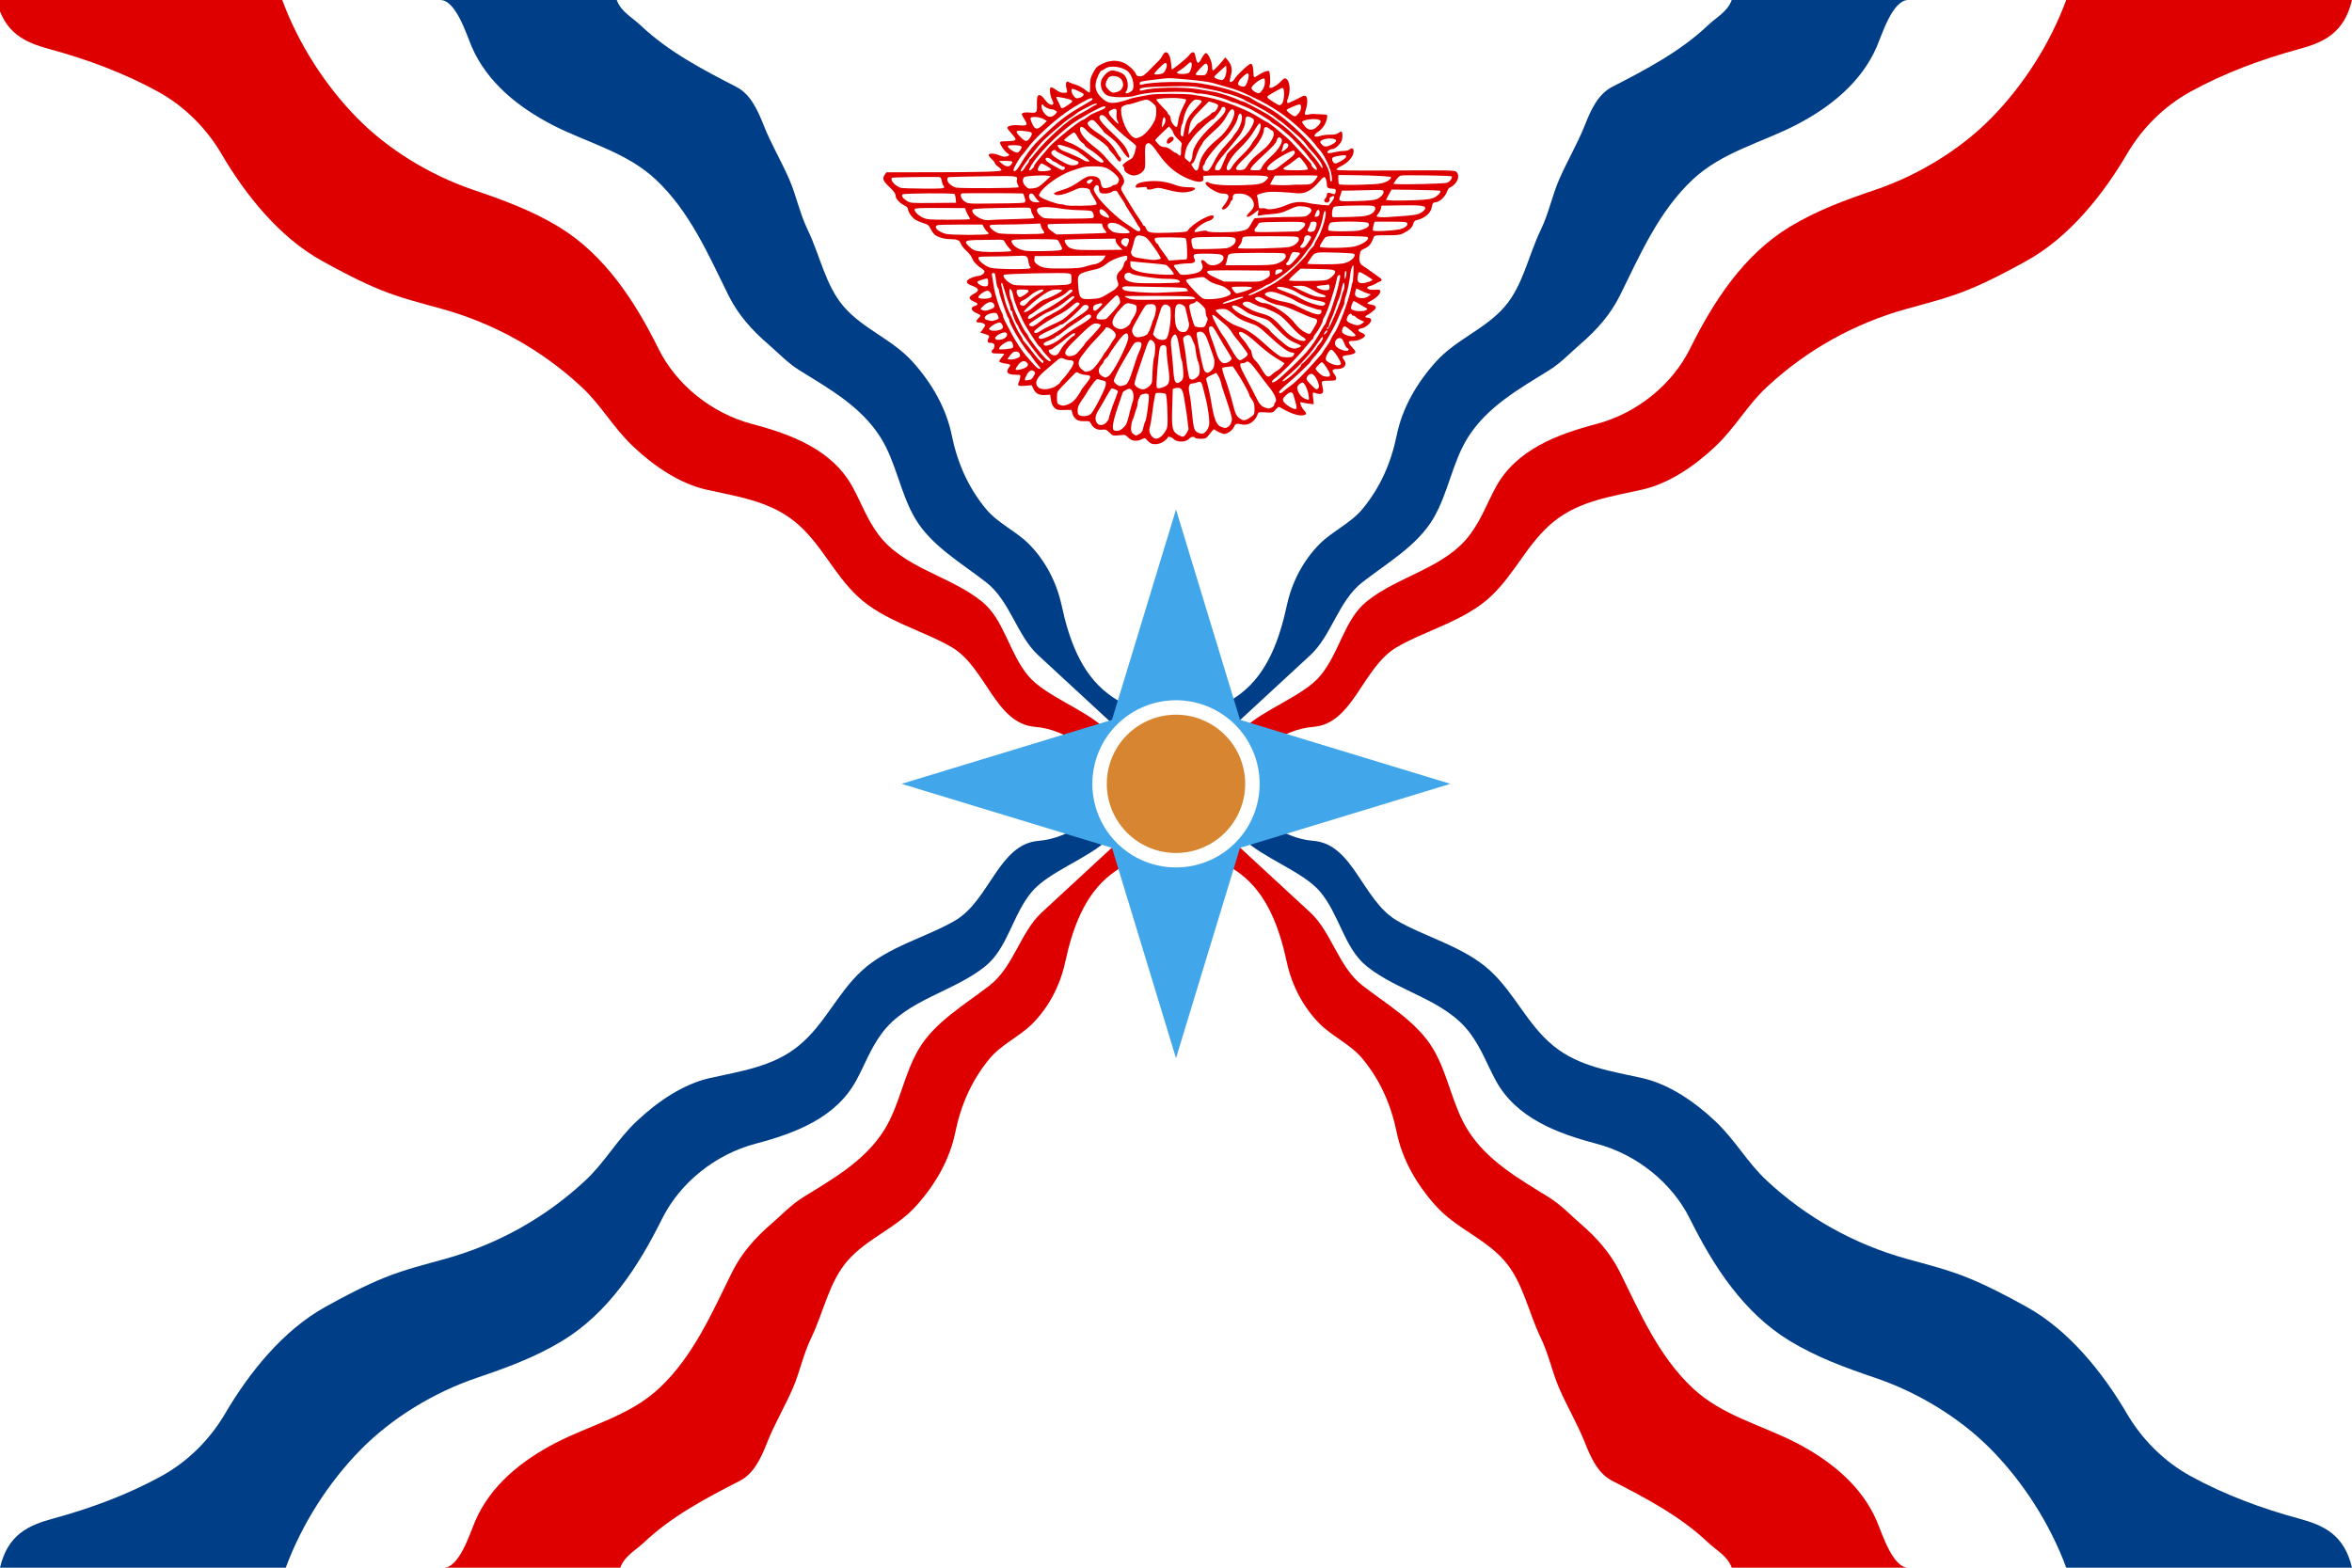 <?xml version="1.0" encoding="UTF-8" standalone="no"?>
<svg
   xmlns:dc="http://purl.org/dc/elements/1.1/"
   xmlns:cc="http://creativecommons.org/ns#"
   xmlns:rdf="http://www.w3.org/1999/02/22-rdf-syntax-ns#"
   xmlns:svg="http://www.w3.org/2000/svg"
   xmlns="http://www.w3.org/2000/svg"
   viewBox="0 0 900 600"
   id="svg2"
   height="600"
   width="900"
   version="1.1">
  <defs
     id="defs1218" />
  <rect
     style="fill:#ffffff;fill-opacity:1;stroke:none"
     id="rect4808"
     y="0"
     x="0"
     height="600"
     width="900" />
  <path
     id="path862-8"
     d="M 168.465 0 C 174.419 0 178.426 13.006 180.438 17.719 C 186.346 31.565 198.437 41.096 211.25 47.75 C 224.364 54.56 239.624 58.097 250.969 68.75 C 263.988 80.976 271.1 97.561 278.812 113.156 C 282.387 120.384 287.721 126.367 293.906 131.688 C 297.957 135.172 301.304 138.878 306.094 141.844 C 317.452 148.876 329.554 155.677 336.938 167.406 C 342.939 176.94 344.402 188.593 350.188 198.438 C 356.297 208.834 367.842 215.455 377.375 222.875 C 386.468 229.953 389.134 243.252 397.25 250.75 L 428.875 279.969 C 435.042 285.666 437.943 280.384 438.629 278.777 C 439.757 276.135 435.58 272.118 429.141 268.83 C 427.405 267.944 425.727 266.848 424.031 265.562 C 413.346 257.463 408.928 244.087 406.219 231.625 C 404.232 222.487 399.781 214.332 393.75 208.25 C 388.835 203.294 381.823 200.29 377.25 194.75 C 370.473 186.541 366.351 177.132 364.188 166.562 C 362.088 156.306 356.701 146.8 349.25 138.5 C 341.53 129.899 330.447 126.045 322.969 117.469 C 315.874 109.333 313.843 97.87 309.125 88.094 C 305.982 81.581 304.738 74.948 302.062 68.75 C 299.113 61.919 295.033 55.04 292.219 47.938 C 289.905 42.097 287.195 36.047 281.75 33.25 C 268.889 26.644 255.765 19.752 245.281 9.844 C 241.666 6.426 237.646 4.533 236 0 L 168.465 0 z M 662.652 0 C 661.006 4.533 656.987 6.426 653.371 9.844 C 642.888 19.752 629.764 26.644 616.902 33.25 C 611.457 36.047 608.748 42.097 606.434 47.938 C 603.62 55.04 599.539 61.919 596.59 68.75 C 593.914 74.948 592.67 81.581 589.527 88.094 C 584.809 97.87 582.778 109.333 575.684 117.469 C 568.206 126.045 557.123 129.899 549.402 138.5 C 541.952 146.8 536.565 156.306 534.465 166.562 C 532.301 177.132 528.179 186.541 521.402 194.75 C 516.829 200.29 509.817 203.294 504.902 208.25 C 498.871 214.332 494.42 222.487 492.434 231.625 C 489.725 244.087 485.307 257.463 474.621 265.562 C 472.926 266.848 471.246 267.944 469.51 268.83 C 463.07 272.118 458.896 276.135 460.023 278.777 C 460.709 280.384 463.611 285.666 469.777 279.969 L 501.402 250.75 C 509.518 243.252 512.184 229.953 521.277 222.875 C 530.81 215.455 542.355 208.834 548.465 198.438 C 554.25 188.593 555.714 176.94 561.715 167.406 C 569.098 155.677 581.2 148.876 592.559 141.844 C 597.348 138.878 600.695 135.172 604.746 131.688 C 610.931 126.367 616.265 120.384 619.84 113.156 C 627.553 97.561 634.664 80.976 647.684 68.75 C 659.029 58.097 674.289 54.56 687.402 47.75 C 700.215 41.096 712.306 31.565 718.215 17.719 C 720.226 13.006 724.233 0 730.188 0 L 662.652 0 z M 431.771 304.975 C 429.532 305.025 427.192 305.559 425.41 306.906 C 419.526 311.358 410.022 320.815 397.441 321.812 C 382.178 323.022 378.671 344.512 365.598 352.25 C 354.986 358.531 339.691 362.284 329.66 371.625 C 320.215 380.42 315.577 392.107 305.566 400.281 C 295.616 408.406 283.046 410.005 271.535 412.625 C 261.468 414.917 251.681 421.521 243.66 429.094 C 235.847 436.471 231.635 444.685 223.879 451.906 C 208.696 466.042 190.424 476.241 170.348 481.812 C 162.333 484.036 154.772 485.899 147.035 489.031 C 139.377 492.131 131.777 496.157 124.598 500.125 C 108.218 509.177 95.235 525.495 86.098 541.094 C 80.4 550.82 71.982 559.345 61.723 564.969 C 48.775 572.066 34.685 577.302 20.254 581.219 C 10.777 583.791 2.977 587.367 0 600 L 109.348 600 C 115.438 583.502 125.573 567.477 138.098 554.75 C 149.957 542.699 166.015 532.92 182.348 527.375 C 193.804 523.486 204.797 519.482 215.16 513.188 C 232.768 502.492 244.355 484.623 253.316 466.531 C 260.181 452.674 273.732 441.785 289.16 437.719 C 304.069 433.789 319.867 427.899 327.66 413.5 C 330.941 407.439 333.07 401.408 337.348 395.594 C 346.978 382.503 364.865 379.692 377.098 369.75 C 385.699 362.76 387.436 350.046 394.91 341.219 C 401.343 333.622 416.762 328.355 424.086 321.166 C 426.573 318.724 439.475 310.574 439.086 307.24 C 438.959 306.153 435.504 304.891 431.771 304.975 z M 468.229 304.975 C 464.496 304.891 461.041 306.153 460.914 307.24 C 460.525 310.574 473.427 318.724 475.914 321.166 C 483.238 328.355 498.657 333.622 505.09 341.219 C 512.564 350.046 514.302 362.76 522.902 369.75 C 535.135 379.692 553.022 382.503 562.652 395.594 C 566.93 401.408 569.059 407.439 572.34 413.5 C 580.133 427.899 595.931 433.789 610.84 437.719 C 626.268 441.785 639.819 452.674 646.684 466.531 C 655.645 484.623 667.232 502.492 684.84 513.188 C 695.203 519.482 706.196 523.486 717.652 527.375 C 733.985 532.92 750.043 542.699 761.902 554.75 C 774.427 567.477 784.562 583.502 790.652 600 L 900 600 C 897.023 587.367 889.223 583.791 879.746 581.219 C 865.315 577.302 851.225 572.066 838.277 564.969 C 828.018 559.345 819.6 550.82 813.902 541.094 C 804.765 525.495 791.782 509.177 775.402 500.125 C 768.223 496.157 760.623 492.131 752.965 489.031 C 745.228 485.899 737.667 484.036 729.652 481.812 C 709.576 476.241 691.304 466.042 676.121 451.906 C 668.365 444.685 664.153 436.471 656.34 429.094 C 648.319 421.521 638.532 414.917 628.465 412.625 C 616.954 410.005 604.383 408.406 594.434 400.281 C 584.423 392.107 579.785 380.42 570.34 371.625 C 560.31 362.284 545.014 358.531 534.402 352.25 C 521.329 344.512 517.822 323.022 502.559 321.812 C 489.978 320.815 480.474 311.358 474.59 306.906 C 472.809 305.559 470.468 305.025 468.229 304.975 z "
     style="fill:#003e87" />
  <path
     id="path856"
     d="M -1.348 0 C 1.629 12.633 9.43 16.209 18.906 18.781 C 33.337 22.698 47.427 27.934 60.375 35.031 C 70.634 40.655 79.053 49.18 84.75 58.906 C 93.888 74.505 106.871 90.823 123.25 99.875 C 130.429 103.843 138.03 107.869 145.688 110.969 C 153.425 114.101 160.986 115.964 169 118.188 C 189.076 123.759 207.349 133.958 222.531 148.094 C 230.287 155.315 234.499 163.529 242.312 170.906 C 250.333 178.479 260.121 185.083 270.188 187.375 C 281.698 189.995 294.269 191.594 304.219 199.719 C 314.229 207.893 318.868 219.58 328.312 228.375 C 338.343 237.716 353.638 241.469 364.25 247.75 C 377.323 255.488 380.831 276.978 396.094 278.188 C 408.674 279.185 418.179 288.642 424.062 293.094 C 428.813 296.688 437.533 294.499 437.736 292.76 C 438.125 289.426 425.223 281.276 422.736 278.834 C 415.413 271.645 399.995 266.378 393.562 258.781 C 386.089 249.954 384.351 237.24 375.75 230.25 C 363.518 220.308 345.63 217.497 336 204.406 C 331.723 198.592 329.593 192.561 326.312 186.5 C 318.519 172.101 302.722 166.211 287.812 162.281 C 272.384 158.215 258.833 147.326 251.969 133.469 C 243.007 115.377 231.42 97.508 213.812 86.812 C 203.45 80.518 192.456 76.514 181 72.625 C 164.668 67.08 148.61 57.301 136.75 45.25 C 124.225 32.523 114.09 16.498 108 0 L -1.348 0 z M 790.652 0 C 784.562 16.498 774.427 32.523 761.902 45.25 C 750.043 57.301 733.985 67.08 717.652 72.625 C 706.196 76.514 695.203 80.518 684.84 86.812 C 667.232 97.508 655.645 115.377 646.684 133.469 C 639.819 147.326 626.268 158.215 610.84 162.281 C 595.931 166.211 580.133 172.101 572.34 186.5 C 569.059 192.561 566.93 198.592 562.652 204.406 C 553.022 217.497 535.135 220.308 522.902 230.25 C 514.302 237.24 512.564 249.954 505.09 258.781 C 498.657 266.378 483.238 271.645 475.914 278.834 C 473.427 281.276 460.525 289.426 460.914 292.76 C 461.117 294.499 469.84 296.688 474.59 293.094 C 480.474 288.642 489.978 279.185 502.559 278.188 C 517.822 276.978 521.329 255.488 534.402 247.75 C 545.014 241.469 560.309 237.716 570.34 228.375 C 579.785 219.58 584.423 207.893 594.434 199.719 C 604.384 191.594 616.954 189.995 628.465 187.375 C 638.532 185.083 648.319 178.479 656.34 170.906 C 664.153 163.529 668.365 155.315 676.121 148.094 C 691.304 133.958 709.576 123.759 729.652 118.188 C 737.667 115.964 745.228 114.101 752.965 110.969 C 760.623 107.869 768.223 103.843 775.402 99.875 C 791.782 90.823 804.765 74.505 813.902 58.906 C 819.6 49.18 828.018 40.655 838.277 35.031 C 851.225 27.934 865.315 22.698 879.746 18.781 C 889.223 16.209 897.023 12.633 900 0 L 790.652 0 z M 435.08 317.459 C 433.759 317.542 432.15 318.251 430.223 320.031 L 398.598 349.25 C 390.482 356.748 387.816 370.047 378.723 377.125 C 369.19 384.545 357.645 391.166 351.535 401.562 C 345.75 411.407 344.286 423.06 338.285 432.594 C 330.902 444.323 318.8 451.124 307.441 458.156 C 302.652 461.122 299.305 464.828 295.254 468.312 C 289.069 473.633 283.735 479.616 280.16 486.844 C 272.447 502.439 265.336 519.024 252.316 531.25 C 240.971 541.903 225.711 545.44 212.598 552.25 C 199.785 558.904 187.694 568.435 181.785 582.281 C 179.774 586.994 175.767 600 169.812 600 L 237.348 600 C 238.994 595.467 243.013 593.574 246.629 590.156 C 257.112 580.248 270.236 573.356 283.098 566.75 C 288.543 563.953 291.252 557.903 293.566 552.062 C 296.38 544.96 300.461 538.081 303.41 531.25 C 306.086 525.052 307.33 518.419 310.473 511.906 C 315.191 502.13 317.222 490.667 324.316 482.531 C 331.794 473.955 342.877 470.101 350.598 461.5 C 358.048 453.2 363.435 443.694 365.535 433.438 C 367.699 422.868 371.821 413.459 378.598 405.25 C 383.171 399.71 390.183 396.706 395.098 391.75 C 401.129 385.668 405.58 377.513 407.566 368.375 C 410.275 355.913 414.693 342.537 425.379 334.438 C 427.074 333.152 428.754 332.056 430.49 331.17 C 436.93 327.882 441.104 323.865 439.977 321.223 C 439.505 320.118 437.987 317.276 435.08 317.459 z M 464.92 317.459 C 462.013 317.276 460.495 320.118 460.023 321.223 C 458.896 323.865 463.07 327.882 469.51 331.17 C 471.246 332.056 472.926 333.152 474.621 334.438 C 485.307 342.537 489.725 355.913 492.434 368.375 C 494.42 377.513 498.871 385.668 504.902 391.75 C 509.817 396.706 516.829 399.71 521.402 405.25 C 528.179 413.459 532.301 422.868 534.465 433.438 C 536.565 443.694 541.952 453.2 549.402 461.5 C 557.123 470.101 568.206 473.955 575.684 482.531 C 582.778 490.667 584.809 502.13 589.527 511.906 C 592.67 518.419 593.914 525.052 596.59 531.25 C 599.539 538.081 603.62 544.96 606.434 552.062 C 608.748 557.903 611.457 563.953 616.902 566.75 C 629.764 573.356 642.888 580.248 653.371 590.156 C 656.987 593.574 661.006 595.467 662.652 600 L 730.188 600 C 724.233 600 720.226 586.994 718.215 582.281 C 712.306 568.435 700.215 558.904 687.402 552.25 C 674.289 545.44 659.029 541.903 647.684 531.25 C 634.664 519.024 627.553 502.439 619.84 486.844 C 616.265 479.616 610.931 473.633 604.746 468.312 C 600.695 464.828 597.348 461.122 592.559 458.156 C 581.2 451.124 569.098 444.323 561.715 432.594 C 555.714 423.06 554.25 411.407 548.465 401.562 C 542.355 391.166 530.81 384.545 521.277 377.125 C 512.184 370.047 509.518 356.748 501.402 349.25 L 469.777 320.031 C 467.85 318.251 466.241 317.542 464.92 317.459 z "
     style="fill:#de0000" />
  <path
     style="opacity:1;fill:#42a7ea;fill-opacity:1;stroke:none;stroke-width:2.348"
     id="path4810"
     d="M 474.501,324.501 450,405 425.499,324.501 345,300 425.499,275.499 450,195 474.501,275.499 555,300 Z" />
  <path
     style="fill:#de0000;fill-opacity:1;stroke-width:0.383"
     d="m 440.969,169.903 c -0.482,-0.095 -1.323,-0.669 -1.868,-1.276 -0.962,-1.072 -1.026,-1.087 -2.171,-0.532 -1.984,0.961 -3.865,0.746 -5.169,-0.592 -1.1,-1.129 -1.207,-1.156 -3.506,-0.913 -2.329,0.247 -2.395,0.229 -3.707,-1.037 -1.192,-1.15 -1.504,-1.267 -2.904,-1.092 -1.78,0.222 -3.342,-0.657 -4.228,-2.38 -0.462,-0.899 -0.685,-0.978 -2.5,-0.886 -2.472,0.124 -3.935,-0.814 -4.537,-2.912 l -0.414,-1.442 -2.75,0.071 c -2.458,0.064 -2.855,-0.027 -3.741,-0.856 -0.688,-0.643 -1.088,-1.552 -1.307,-2.967 l -0.316,-2.04 -1.701,0.127 c -2.444,0.183 -3.798,-0.47 -4.65,-2.24 l -0.723,-1.503 -2.463,0.216 c -2.549,0.223 -3.125,-0.06 -2.52,-1.235 0.158,-0.306 0.396,-1.099 0.53,-1.762 0.236,-1.166 0.2,-1.206 -1.082,-1.206 -2.58,0 -3.801,-0.403 -3.787,-1.252 0.007,-0.434 0.274,-1.112 0.594,-1.508 0.883,-1.093 0.747,-1.239 -1.464,-1.57 -1.125,-0.169 -2.112,-0.494 -2.193,-0.723 -0.081,-0.229 0.305,-0.921 0.858,-1.537 0.553,-0.616 1.006,-1.221 1.006,-1.345 0,-0.124 -1.069,-0.225 -2.375,-0.225 -2.111,0 -2.375,-0.082 -2.375,-0.742 0,-0.408 0.159,-0.742 0.353,-0.742 0.194,0 0.472,-0.443 0.617,-0.985 0.294,-1.098 -0.223,-1.597 -1.662,-1.606 -0.966,-0.006 -1.153,-0.708 -0.494,-1.862 0.456,-0.798 0.124,-1.091 -1.891,-1.667 l -1.296,-0.371 1.056,-1.45 c 1.01,-1.386 1.024,-1.472 0.33,-1.947 -0.399,-0.274 -1.227,-0.498 -1.838,-0.498 -1.312,0 -1.409,-0.474 -0.32,-1.569 1.083,-1.09 1.006,-1.352 -0.579,-1.973 -1.608,-0.63 -2.382,-1.695 -1.698,-2.336 0.251,-0.235 0.652,-0.428 0.892,-0.428 0.239,0 0.655,-0.206 0.924,-0.458 0.387,-0.363 0.137,-0.613 -1.207,-1.21 -2.179,-0.967 -2.212,-1.845 -0.112,-2.946 2.462,-1.292 2.19,-2.126 -1.089,-3.333 -2.102,-0.774 -2.025,-1.874 0.198,-2.82 0.925,-0.394 2.144,-0.719 2.709,-0.724 1.017,-0.008 2.337,-1 2.337,-1.757 0,-0.215 -0.401,-0.649 -0.891,-0.963 -2.006,-1.288 -3.394,-2.742 -3.825,-4.009 -0.251,-0.738 -1.237,-2.028 -2.191,-2.865 -0.953,-0.837 -1.934,-2.091 -2.179,-2.787 -0.483,-1.372 -1.355,-1.707 -4.521,-1.738 -1.95,-0.019 -4.342,-0.766 -5.477,-1.71 -0.453,-0.376 -1.156,-1.381 -1.562,-2.233 -0.641,-1.343 -1.015,-1.634 -2.812,-2.192 -1.14,-0.354 -2.567,-0.985 -3.17,-1.402 -1.282,-0.886 -2.663,-2.938 -2.663,-3.957 0,-0.421 -0.504,-0.955 -1.235,-1.309 -1.951,-0.946 -3.515,-2.651 -3.515,-3.834 0,-0.783 -0.602,-1.624 -2.375,-3.317 -2.496,-2.383 -2.797,-3.192 -1.746,-4.695 l 0.629,-0.9 18.073,-0.019 c 17.997,-0.019 25.31,-0.228 25.909,-0.739 0.173,-0.148 -0.317,-0.72 -1.089,-1.272 -0.772,-0.552 -1.404,-1.214 -1.404,-1.471 0,-0.257 -0.534,-0.948 -1.187,-1.534 -0.653,-0.586 -1.187,-1.285 -1.187,-1.553 0,-0.808 2.259,-0.754 4.118,0.099 1.328,0.609 2.555,0.667 3.403,0.161 0.503,-0.301 0.455,-0.446 -0.313,-0.954 -1.066,-0.703 -2.853,-3.241 -2.853,-4.051 0,-0.441 0.511,-0.564 2.343,-0.564 2.576,0 3.595,-0.241 3.595,-0.85 0,-0.22 -0.712,-1.192 -1.583,-2.16 -0.871,-0.968 -1.583,-1.911 -1.583,-2.097 0,-0.77 2.154,-1.24 4.574,-0.997 2.81,0.282 3.299,-0.043 2.394,-1.591 -1.635,-2.799 -1.611,-2.724 -1.009,-3.104 0.314,-0.198 1.342,-0.289 2.284,-0.201 3.091,0.287 3.191,0.187 3.109,-3.112 -0.08,-3.217 0.316,-4.05 1.577,-3.312 0.414,0.242 1.155,1.015 1.646,1.717 1.601,2.289 3.905,2.389 2.696,0.117 -0.868,-1.631 -1.267,-4.637 -0.661,-4.988 0.27,-0.157 1.12,0.217 2,0.88 1.068,0.804 1.955,1.152 2.939,1.152 1.558,0 1.538,0.041 1.026,-2.027 -0.394,-1.594 0.108,-2.725 0.93,-2.093 0.243,0.187 1.412,0.636 2.598,0.998 1.185,0.362 2.838,1.236 3.672,1.942 0.834,0.706 1.624,1.184 1.754,1.061 0.131,-0.123 0.213,-1.367 0.182,-2.765 -0.047,-2.163 0.127,-2.885 1.175,-4.849 1.095,-2.054 1.486,-2.428 3.556,-3.408 2.768,-1.309 5.385,-1.444 7.959,-0.41 1.796,0.721 4.41,3.119 4.865,4.462 0.198,0.585 0.59,0.783 1.549,0.783 1.102,0 1.7,-0.428 4.228,-3.026 1.62,-1.664 3.137,-3.209 3.372,-3.434 0.235,-0.225 0.682,-0.906 0.993,-1.514 1.27,-2.482 2.871,-1.028 3.266,2.966 0.121,1.224 0.23,2.277 0.241,2.339 0.068,0.369 5.788,-4.212 6.505,-5.21 1.15,-1.6 2.125,-1.76 2.427,-0.4 0.854,3.849 1.156,4.008 2.55,1.345 0.554,-1.059 1.286,-1.935 1.626,-1.947 0.838,-0.029 2.35,3.301 2.35,5.175 0,0.814 0.157,1.48 0.35,1.48 0.333,0 2.025,-1.737 3.868,-3.973 l 0.853,-1.035 0.928,1.095 c 1.454,1.716 1.833,3.418 1.239,5.57 -0.28,1.014 -0.509,2.069 -0.509,2.345 0,0.869 1.265,0.312 1.933,-0.852 0.826,-1.439 5.422,-5.747 6.132,-5.747 0.605,0 1.039,1.568 1.039,3.756 0,1.615 0.27,1.739 1.629,0.75 1.541,-1.122 3.923,-2.048 4.317,-1.678 0.454,0.425 0.622,4.502 0.232,5.611 -0.612,1.737 2.315,0.507 4.578,-1.923 0.873,-0.938 1.183,-1.066 1.772,-0.731 1.354,0.77 1.738,4.526 0.735,7.191 -0.662,1.758 -0.496,2.374 0.51,1.901 0.371,-0.174 1.387,-0.642 2.258,-1.04 0.871,-0.398 1.96,-0.946 2.421,-1.218 1.422,-0.839 2.131,-0.257 2.125,1.744 -0.003,0.975 -0.254,2.441 -0.557,3.256 -0.682,1.837 -0.491,2.156 1.095,1.821 0.687,-0.145 1.516,-0.238 1.842,-0.207 0.327,0.031 1.662,0.098 2.969,0.149 2.336,0.091 2.373,0.109 2.26,1.116 -0.227,2.031 -1.597,4.316 -3.217,5.367 -2.446,1.586 -1.998,2.619 0.75,1.732 0.781,-0.252 2.442,-0.45 3.693,-0.439 1.57,0.013 2.494,-0.168 2.987,-0.586 0.393,-0.333 0.922,-0.605 1.177,-0.605 0.599,0 0.612,2.745 0.019,3.826 -0.763,1.392 -2.439,2.85 -3.291,2.862 -1.107,0.016 -2.464,1.006 -1.983,1.447 0.23,0.211 1.209,0.139 2.539,-0.187 1.19,-0.292 2.869,-0.53 3.729,-0.53 0.909,0 1.872,-0.261 2.298,-0.622 1.022,-0.866 1.678,-0.17 1.357,1.438 -0.348,1.737 -2.345,3.862 -4.667,4.964 -1.081,0.513 -1.893,1.134 -1.805,1.378 0.123,0.341 5.411,0.416 22.62,0.321 20.887,-0.115 22.513,-0.079 23.22,0.521 1.334,1.131 0.804,3.586 -1.116,5.169 -0.601,0.495 -1.273,0.906 -1.494,0.913 -0.221,0.006 -0.709,0.823 -1.085,1.813 -0.695,1.835 -2.924,3.762 -4.35,3.762 -0.796,0 -1.11,0.447 -1.36,1.935 -0.375,2.229 -2.679,4.187 -5.735,4.874 -0.789,0.178 -1.126,0.543 -1.33,1.444 -0.296,1.307 -1.525,2.47 -3.832,3.624 -1.231,0.616 -2.242,0.735 -6.247,0.735 -4.198,0 -4.806,0.079 -5.011,0.649 -0.912,2.539 -1.788,3.665 -3.394,4.364 -1.523,0.663 -1.722,0.903 -1.992,2.405 -0.412,2.295 -0.044,3.551 1.272,4.339 0.614,0.368 2.016,1.336 3.116,2.152 1.1,0.816 2.456,1.784 3.013,2.15 1.184,0.779 1.288,1.304 0.32,1.631 -0.381,0.129 -1.138,0.517 -1.682,0.862 -0.544,0.345 -1.479,0.738 -2.078,0.874 -2.284,0.518 -0.722,1.712 1.88,1.437 0.984,-0.104 1.788,-0.011 1.944,0.226 0.512,0.776 -0.963,2.612 -2.931,3.648 -1.09,0.573 -1.981,1.16 -1.981,1.304 -2.2e-4,0.144 0.617,0.37 1.371,0.502 1.998,0.351 2.384,0.973 1.289,2.08 -0.496,0.502 -1.476,1.23 -2.177,1.618 -1.56,0.863 -1.607,1.203 -0.19,1.356 0.632,0.068 1.137,0.376 1.21,0.737 0.192,0.95 -1.932,2.929 -3.459,3.221 -1.864,0.357 -1.958,1.068 -0.231,1.744 0.94,0.368 1.402,0.773 1.321,1.157 -0.19,0.9 -2.68,1.976 -4.572,1.976 -2.11,0 -2.156,0.468 -0.247,2.557 1.259,1.379 1.369,1.646 0.867,2.116 -0.316,0.296 -1.499,0.641 -2.629,0.766 -2.155,0.239 -2.451,0.604 -1.473,1.816 1.422,1.762 0.196,3.502 -2.469,3.502 -2.028,0 -2.348,0.447 -1.304,1.822 0.893,1.176 1.044,2.083 0.407,2.452 -0.225,0.131 -1.472,0.233 -2.771,0.227 -2.625,-0.012 -2.647,0.018 -1.978,2.72 0.569,2.301 -0.436,2.875 -3.251,1.854 -0.628,-0.228 -0.667,-0.039 -0.432,2.073 l 0.259,2.323 -1.943,-0.218 c -1.069,-0.12 -2.264,-0.334 -2.656,-0.476 -0.618,-0.224 -0.676,-0.117 -0.435,0.808 0.153,0.587 0.696,1.539 1.208,2.115 1.139,1.285 1.16,1.615 0.121,1.924 -1.771,0.527 -4.873,-0.428 -8.75,-2.692 -1.027,-0.6 -1.071,-0.587 -2.153,0.619 -1.094,1.218 -1.134,1.229 -3.833,1.048 -2.282,-0.153 -2.758,-0.085 -2.919,0.419 -0.972,3.058 -3.668,4.848 -6.284,4.171 -1.825,-0.472 -2.373,-0.264 -2.992,1.138 -0.512,1.158 -2.441,2.522 -3.569,2.525 -0.783,0.002 -3.219,-1.097 -3.631,-1.639 -0.197,-0.259 -0.575,-0.073 -1.072,0.527 -0.422,0.51 -1.144,1.386 -1.605,1.947 -0.712,0.865 -1.131,1.02 -2.764,1.02 -1.059,0 -2.036,-0.167 -2.17,-0.371 -0.4,-0.607 -1.558,-0.423 -2.274,0.361 -1.306,1.43 -4.666,1.431 -6.046,0.003 -0.73,-0.755 -2.17,-1.009 -2.17,-0.383 0,0.194 -0.594,0.776 -1.319,1.295 -1.371,0.98 -3,1.368 -4.505,1.073 z m 3.21,-2.755 c 0.58,-0.427 1.429,-1.466 1.887,-2.308 0.775,-1.423 0.82,-1.958 0.637,-7.592 -0.114,-3.536 -0.372,-6.226 -0.617,-6.456 -0.444,-0.416 -3.436,-0.621 -3.82,-0.262 -0.284,0.266 -0.796,3.164 -1.402,7.936 -0.259,2.04 -0.642,4.235 -0.851,4.877 -0.46,1.417 -0.145,2.76 0.892,3.803 0.98,0.986 1.938,0.986 3.274,10e-4 z m 9.852,-1.356 c 0.482,-0.765 0.828,-1.528 0.769,-1.696 -0.059,-0.168 -0.2,-1.253 -0.312,-2.411 -0.199,-2.053 -0.419,-3.541 -1.39,-9.42 -0.551,-3.333 -1.194,-4.122 -3.072,-3.77 -0.689,0.129 -1.258,0.339 -1.265,0.466 -0.007,0.128 -0.104,3.349 -0.216,7.159 -0.229,7.846 0.032,9.025 2.283,10.312 1.809,1.034 2.197,0.956 3.203,-0.64 z m -16.538,-2.15 c 0.218,-1.011 0.548,-2.059 0.735,-2.33 0.352,-0.511 0.873,-3.673 1.299,-7.888 0.197,-1.945 0.13,-2.487 -0.325,-2.651 -0.94,-0.338 -2.75,0.143 -2.958,0.787 -0.107,0.33 -0.359,0.89 -0.561,1.244 -0.202,0.354 -0.367,1.056 -0.367,1.559 0,0.503 -0.16,1.298 -0.355,1.767 -0.195,0.469 -0.572,1.603 -0.837,2.521 -0.265,0.918 -0.652,2.014 -0.86,2.435 -0.208,0.421 -0.41,1.562 -0.45,2.536 -0.059,1.464 0.092,1.895 0.871,2.486 0.915,0.694 0.978,0.695 2.177,0.043 0.989,-0.539 1.313,-1.037 1.631,-2.51 z m 23.912,1.537 c 0.492,-0.49 1.042,-1.507 1.223,-2.259 0.364,-1.512 -0.332,-6.974 -1.394,-10.945 -0.355,-1.326 -0.788,-3.05 -0.963,-3.832 -0.435,-1.94 -0.926,-2.341 -2.202,-1.796 -0.56,0.239 -1.435,0.435 -1.944,0.435 -1.171,0 -1.497,1.301 -0.975,3.895 0.441,2.193 0.6,3.438 1.148,9.014 0.432,4.389 0.741,5.248 2.126,5.895 1.354,0.633 2.031,0.541 2.982,-0.407 z m -31.592,-1.45 c 1.167,-1.065 1.47,-1.745 2.268,-5.1 0.506,-2.129 1.085,-4.255 1.286,-4.724 0.646,-1.505 0.44,-3.977 -0.39,-4.681 -0.703,-0.596 -0.842,-0.599 -1.999,-0.038 -0.684,0.332 -1.305,0.803 -1.379,1.047 -0.074,0.244 -0.956,2.865 -1.96,5.823 -1.822,5.368 -2.272,8.3 -1.328,8.657 1.201,0.454 2.248,0.16 3.502,-0.983 z m 40.203,-0.432 c 0.886,-0.581 1.508,-2.118 1.354,-3.347 -0.109,-0.871 -1.697,-5.947 -3.017,-9.644 -0.51,-1.428 -1.043,-3.203 -1.184,-3.944 -0.141,-0.741 -0.597,-1.871 -1.012,-2.511 l -0.755,-1.163 -2.017,0.958 c -1.852,0.88 -1.994,1.039 -1.737,1.954 0.716,2.55 1.414,5.672 1.799,8.044 1.081,6.657 1.96,8.964 3.683,9.666 1.592,0.649 1.879,0.648 2.887,-0.013 z m -46.753,-1.547 c 0.534,-0.54 0.968,-1.166 0.965,-1.391 -0.006,-0.459 1.505,-5.196 2.024,-6.344 0.443,-0.979 1.531,-4.021 1.538,-4.299 0.006,-0.245 -1.818,-1.08 -2.361,-1.08 -0.193,0 -1.091,1.363 -1.998,3.03 -0.906,1.666 -2.042,3.628 -2.525,4.358 -1.428,2.161 -1.914,3.603 -1.627,4.826 0.475,2.026 2.432,2.469 3.983,0.9 z m 55.139,-1.988 c 1.604,-1.089 1.643,-1.167 1.643,-3.287 0,-1.705 -0.213,-2.465 -0.99,-3.538 -0.544,-0.752 -0.99,-1.509 -0.99,-1.682 0,-0.751 -3.02,-6.232 -5.044,-9.155 l -1.316,-1.9 -1.867,0.184 c -1.027,0.101 -1.991,0.288 -2.143,0.417 -0.152,0.128 0.256,1.735 0.907,3.571 1.464,4.13 2.226,6.616 3.129,10.201 0.945,3.75 1.339,4.588 2.597,5.515 1.43,1.054 2.123,0.999 4.073,-0.325 z m -60.939,-1.374 c 1.283,-1.328 5.533,-9.636 5.656,-11.057 0.115,-1.323 0.035,-1.45 -1.063,-1.686 -0.653,-0.14 -1.48,-0.371 -1.838,-0.511 -0.494,-0.194 -1.087,0.355 -2.474,2.292 -1.003,1.401 -1.824,2.639 -1.824,2.751 0,0.112 -0.802,1.348 -1.781,2.745 -1.419,2.025 -1.781,2.868 -1.781,4.147 0,1.313 0.162,1.67 0.891,1.959 1.238,0.49 3.446,0.155 4.214,-0.64 z m 78.445,-3.771 c -0.234,-0.841 -0.612,-2.197 -0.838,-3.013 -0.516,-1.86 -1.35,-1.927 -3.088,-0.246 -1.089,1.053 -1.224,1.375 -0.905,2.161 0.533,1.313 4.273,3.55 4.921,2.943 0.185,-0.174 0.145,-1.004 -0.09,-1.845 z m -9.351,1.379 c 0.555,-0.237 1.008,-0.704 1.008,-1.039 0,-0.334 0.208,-0.803 0.462,-1.041 0.749,-0.702 -0.254,-3.124 -2.378,-5.738 -1.038,-1.278 -3.015,-3.873 -4.393,-5.768 -2.609,-3.587 -3.733,-4.542 -4.5,-3.823 -0.238,0.223 -0.842,0.405 -1.343,0.405 -1.418,0 -1.158,1.004 1.564,6.048 1.361,2.521 2.906,5.489 3.433,6.594 1.406,2.946 2.299,3.999 3.715,4.383 0.695,0.188 1.299,0.357 1.344,0.376 0.044,0.018 0.534,-0.16 1.089,-0.397 z m -77.498,-1.4 c 1.13,-0.481 2.095,-1.323 3.068,-2.676 0.78,-1.086 1.419,-2.1 1.419,-2.254 0,-0.153 0.785,-1.246 1.744,-2.428 2.433,-2.998 2.477,-3.578 0.281,-3.725 -0.954,-0.064 -2.168,-0.382 -2.697,-0.707 -0.941,-0.578 -1.003,-0.548 -2.817,1.35 -1.02,1.067 -2.699,2.804 -3.731,3.86 -1.807,1.849 -1.876,2.003 -1.88,4.181 -0.004,1.981 0.107,2.312 0.887,2.664 1.265,0.572 1.86,0.529 3.727,-0.265 z m 91.692,-3.27 c -0.331,-2.267 -1.58,-4.915 -2.319,-4.915 -0.316,0 -0.943,0.345 -1.393,0.766 -0.64,0.6 -0.758,1.023 -0.542,1.947 0.351,1.507 1.508,2.912 2.868,3.483 1.604,0.674 1.663,0.619 1.386,-1.282 z m -9.469,-1.687 c 0.501,-0.469 1.657,-1.368 2.571,-1.997 1.593,-1.098 5.205,-4.655 8.556,-8.427 0.871,-0.98 2.073,-2.329 2.672,-2.998 0.599,-0.669 1.089,-1.319 1.089,-1.445 0,-0.126 0.594,-1.022 1.32,-1.991 0.726,-0.97 1.557,-2.347 1.846,-3.061 0.289,-0.714 0.742,-1.549 1.006,-1.855 1.699,-1.969 5.945,-13.22 6.72,-17.805 0.155,-0.918 0.375,-1.815 0.488,-1.993 0.287,-0.452 0.563,-6.538 0.296,-6.538 -0.401,0 -1.049,2.026 -1.185,3.709 -0.174,2.145 -1.182,6.929 -1.744,8.277 -0.239,0.574 -0.435,1.453 -0.435,1.952 0,0.5 -0.166,1.198 -0.368,1.552 -0.202,0.354 -1.024,2.23 -1.826,4.168 -2.068,4.998 -5.928,11.513 -8.592,14.502 -1.252,1.405 -2.276,2.65 -2.276,2.767 0,0.415 -5.238,5.366 -9.987,9.441 -2.057,1.764 -2.52,2.594 -1.451,2.594 0.215,0 0.8,-0.384 1.301,-0.853 z m -87.248,-1.878 c 0.877,-0.544 1.595,-1.123 1.595,-1.287 0,-0.164 0.627,-0.955 1.392,-1.757 0.766,-0.802 2.017,-2.437 2.781,-3.634 1.528,-2.394 1.389,-3.191 -0.561,-3.216 -0.572,-0.007 -1.482,-0.243 -2.023,-0.523 -1.118,-0.58 -1.729,-0.371 -3.442,1.181 -0.622,0.564 -2.328,2.024 -3.79,3.245 -3.457,2.887 -4.303,4.967 -2.651,6.515 1.164,1.091 4.518,0.828 6.698,-0.524 z m 35.594,0.171 c 0.943,-0.826 1.237,-1.408 1.263,-2.504 0.095,-4.046 0.43,-8.09 0.716,-8.62 0.177,-0.328 0.361,-1.655 0.409,-2.948 0.067,-1.792 -0.075,-2.52 -0.597,-3.06 -1.48,-1.532 -1.823,-1.063 -3.958,5.412 -0.807,2.448 -1.598,4.785 -1.757,5.193 -0.616,1.581 -1.575,4.916 -1.575,5.477 0,0.853 1.904,2.127 3.178,2.127 0.659,0 1.58,-0.427 2.322,-1.076 z m 64.83,0.677 c 0.959,-0.898 -1.231,-5.535 -2.614,-5.535 -1.036,0 -2.126,1.294 -1.829,2.172 0.255,0.753 3.252,3.763 3.746,3.763 0.149,0 0.462,-0.18 0.697,-0.4 z m -59.152,-0.511 c 2.248,-0.88 2.514,-2.008 1.744,-7.414 -0.358,-2.516 -0.651,-5.41 -0.651,-6.431 0,-1.308 -0.175,-1.92 -0.594,-2.07 -0.895,-0.322 -1.765,0.121 -1.984,1.01 -0.568,2.304 -1.524,14.189 -1.205,14.97 0.253,0.618 0.99,0.601 2.689,-0.064 z m -14.902,-0.735 c 1.166,-0.311 1.811,-1.733 4.134,-9.111 0.482,-1.53 1,-2.949 1.152,-3.153 0.152,-0.204 0.516,-1.085 0.81,-1.959 0.622,-1.847 0.268,-2.429 -1.365,-2.243 -0.859,0.098 -1.345,0.597 -2.466,2.533 -0.768,1.326 -2.043,3.496 -2.833,4.822 -1.895,3.18 -3.599,6.709 -3.612,7.484 -0.014,0.804 1.905,2.221 2.723,2.01 0.347,-0.089 1.003,-0.262 1.458,-0.384 z m 21.893,-1.833 c 0.269,-0.303 0.496,-1.105 0.506,-1.782 0.03,-2.125 -0.306,-5.325 -0.608,-5.783 -0.16,-0.242 -0.458,-1.653 -0.664,-3.137 -0.896,-6.465 -1.51,-7.849 -2.74,-6.17 -0.851,1.161 -0.911,1.976 -0.446,6.07 0.232,2.04 0.529,5.341 0.661,7.335 0.259,3.907 0.797,5.025 2.105,4.369 0.384,-0.192 0.918,-0.598 1.186,-0.902 z m 36.304,0.074 c 1.987,-1.407 9.811,-8.932 11.648,-11.205 2.462,-3.046 3.35,-4.379 5.584,-8.388 0.512,-0.918 1.04,-1.753 1.174,-1.855 0.134,-0.102 0.369,-0.603 0.522,-1.113 0.153,-0.51 0.512,-1.428 0.796,-2.04 0.609,-1.308 1.342,-3.261 1.81,-4.822 0.183,-0.612 0.63,-2.031 0.993,-3.153 0.363,-1.122 0.814,-2.791 1.002,-3.709 0.188,-0.918 0.459,-2.212 0.601,-2.875 0.161,-0.751 0.1,-1.206 -0.16,-1.206 -0.532,0 -0.903,0.565 -1.05,1.598 -0.412,2.905 -3.796,13.178 -4.77,14.481 -0.32,0.428 -0.582,1.05 -0.582,1.382 0,0.702 -1.683,3.768 -2.796,5.095 -0.421,0.502 -0.766,1.127 -0.766,1.388 0,0.262 -0.154,0.531 -0.342,0.599 -0.188,0.068 -1.689,1.793 -3.334,3.833 -2.762,3.425 -8.567,9.282 -11.091,11.193 -1.924,1.456 -1.217,2.196 0.761,0.796 z m 6.987,-3.12 c 1.248,-1.243 2.269,-2.444 2.269,-2.671 0,-0.226 0.253,-0.545 0.563,-0.708 0.725,-0.382 5.374,-5.566 5.374,-5.993 0,-0.178 0.532,-0.889 1.181,-1.579 1.017,-1.081 1.596,-2.554 1.004,-2.554 -0.104,0 -1.029,1.21 -2.055,2.689 -1.026,1.479 -2.321,3.2 -2.878,3.824 -0.557,0.624 -1.725,1.938 -2.596,2.92 -1.508,1.7 -3.823,3.88 -6.495,6.116 -0.673,0.563 -1.223,1.138 -1.223,1.277 0,0.64 2.802,-1.277 4.855,-3.321 z m -101.23,2.821 c 0.223,-0.003 0.744,-0.595 1.159,-1.317 0.683,-1.189 0.696,-1.366 0.136,-1.891 -0.839,-0.787 -1.991,-0.184 -2.836,1.484 -0.89,1.757 -0.831,2.223 0.245,1.952 0.49,-0.123 1.073,-0.226 1.295,-0.229 z m 63.661,-0.915 c 0.859,-0.746 1.047,-1.237 1.047,-2.737 0,-1.005 -0.25,-2.39 -0.555,-3.078 -0.305,-0.688 -0.686,-2.252 -0.845,-3.476 -0.357,-2.738 -0.361,-2.755 -0.876,-3.895 -0.23,-0.51 -0.61,-1.386 -0.843,-1.947 -0.469,-1.129 -1.445,-1.315 -2.632,-0.502 -0.709,0.486 -0.724,0.678 -0.242,3.06 0.283,1.398 0.584,3.293 0.668,4.211 0.352,3.834 1.111,8.377 1.472,8.81 0.6,0.719 1.657,0.551 2.805,-0.446 z m -33.846,-0.437 c 1.703,-0.981 7.582,-12.454 7.582,-14.797 0,-2.33 -1.326,-1.996 -3.469,0.875 -2.142,2.869 -4.052,5.683 -4.052,5.968 0,0.148 -0.445,0.661 -0.99,1.14 -0.544,0.479 -0.99,1.081 -0.99,1.336 0,0.256 -0.239,0.689 -0.531,0.963 -1.717,1.609 -1.68,3.661 0.082,4.558 1.307,0.665 1.129,0.669 2.367,-0.044 z m 62.415,-0.52 c 0.4,-0.415 1.315,-1.094 2.033,-1.51 0.718,-0.416 1.67,-1.236 2.116,-1.823 l 0.81,-1.067 -3.385,-2.089 c -1.862,-1.149 -5.052,-3.629 -7.09,-5.511 -3.961,-3.658 -6.965,-5.345 -6.965,-3.911 0,0.391 0.585,1.337 1.3,2.103 0.715,0.766 1.646,2.018 2.069,2.783 0.423,0.765 0.884,1.391 1.025,1.391 0.14,0 0.371,0.679 0.513,1.508 0.25,1.463 0.509,1.909 1.88,3.239 0.358,0.347 1.138,1.466 1.734,2.486 1.925,3.299 2.66,3.745 3.96,2.399 z m 22.353,-0.086 c 0,-0.891 -2.55,-4.724 -3.142,-4.724 -0.39,0 -2.407,2.14 -2.387,2.532 0.02,0.401 1.759,2.143 2.59,2.595 0.419,0.228 1.252,0.419 1.85,0.426 0.87,0.009 1.089,-0.157 1.089,-0.828 z m -45.303,-1.626 c 0.862,-0.871 1.139,-1.882 1.055,-3.841 -0.013,-0.306 -0.37,-1.474 -0.792,-2.596 -0.423,-1.122 -1.179,-3.249 -1.68,-4.727 -0.977,-2.881 -2.011,-3.918 -3.535,-3.544 -0.775,0.19 -0.852,0.393 -0.663,1.74 0.397,2.82 2.018,10.861 2.465,12.23 0.64,1.96 1.697,2.208 3.15,0.74 z m -46.599,0.207 c 0.868,-0.284 1.828,-1.218 3.226,-3.14 1.095,-1.505 1.99,-2.844 1.99,-2.974 0,-0.131 0.495,-0.846 1.101,-1.589 0.605,-0.743 1.358,-1.852 1.672,-2.464 0.314,-0.612 0.888,-1.511 1.274,-1.997 1.019,-1.282 0.871,-2.135 -0.583,-3.375 -1.229,-1.048 -2.672,-1.478 -2.672,-0.797 0,0.177 -1.349,1.721 -2.998,3.431 -1.649,1.71 -3.435,3.694 -3.968,4.408 -0.533,0.714 -1.494,1.966 -2.134,2.782 -1.621,2.065 -1.612,3.868 0.027,5.16 1.391,1.097 1.404,1.099 3.066,0.557 z m -25.198,-0.966 c 1.542,-0.637 1.915,-1.448 1.043,-2.265 -0.929,-0.87 -2.23,-0.497 -3.271,0.939 -0.552,0.761 -1.004,1.513 -1.004,1.669 0,0.488 1.644,0.313 3.232,-0.343 z m 6.268,-0.025 c 0,-0.155 -0.407,-0.698 -0.904,-1.206 -0.497,-0.508 -1.334,-1.591 -1.859,-2.407 -0.526,-0.816 -1.055,-1.567 -1.177,-1.669 -1.872,-1.571 -7.935,-11.525 -7.935,-13.028 0,-0.301 -0.168,-0.706 -0.374,-0.9 -0.504,-0.475 -3.584,-9.383 -3.584,-10.366 0,-0.429 -0.18,-0.949 -0.401,-1.156 -0.221,-0.207 -0.489,-1.116 -0.596,-2.022 -0.107,-0.905 -0.27,-1.98 -0.36,-2.388 -0.091,-0.408 -0.179,-0.867 -0.195,-1.02 -0.017,-0.153 -0.321,-0.278 -0.676,-0.278 -0.53,0 -0.597,0.249 -0.375,1.391 0.149,0.765 0.433,2.507 0.632,3.871 0.387,2.656 2.018,7.975 2.974,9.698 0.32,0.578 0.582,1.306 0.582,1.619 0,0.313 0.336,1.175 0.748,1.917 0.411,0.742 1.389,2.601 2.172,4.131 1.512,2.953 4.149,7.026 5.788,8.941 2.744,3.204 3.695,4.238 4.293,4.665 0.75,0.534 1.248,0.617 1.248,0.208 z m 114.958,-1.528 c 0.427,-0.647 -2.752,-5.576 -3.61,-5.597 -0.803,-0.02 -2.468,2.964 -2.131,3.817 0.576,1.459 5.039,2.843 5.74,1.78 z m -113.771,-0.972 c 0,-0.306 -0.149,-0.556 -0.332,-0.556 -0.63,0 -8.495,-10.733 -8.969,-12.241 -0.161,-0.51 -0.508,-1.178 -0.772,-1.484 -0.611,-0.708 -1.801,-3.72 -1.801,-4.556 0,-0.35 -0.178,-0.637 -0.396,-0.637 -0.218,0 -0.396,-0.326 -0.396,-0.724 0,-0.398 -0.166,-1.108 -0.369,-1.576 -0.295,-0.681 -1.828,-5.319 -2.659,-8.046 -0.087,-0.284 -0.267,-0.414 -0.401,-0.289 -0.134,0.125 -0.058,0.942 0.169,1.815 0.227,0.873 0.62,2.505 0.875,3.627 0.636,2.801 1.067,3.959 2.899,7.79 0.537,1.122 1.21,2.624 1.496,3.338 0.286,0.714 1.02,2.068 1.63,3.008 0.61,0.941 1.11,1.86 1.11,2.044 0,0.184 0.401,0.75 0.891,1.258 0.49,0.508 1.541,1.811 2.336,2.894 1.714,2.335 3.976,4.843 4.393,4.871 0.163,0.011 0.297,-0.231 0.297,-0.537 z m 71.249,-0.185 c 0.435,-0.408 0.791,-0.867 0.791,-1.02 -3.9e-4,-0.153 -0.628,-1.252 -1.393,-2.442 -0.766,-1.19 -2.194,-3.577 -3.174,-5.303 -2.454,-4.325 -2.652,-4.588 -3.443,-4.588 -1.137,0 -0.919,1.81 0.713,5.935 0.283,0.714 0.821,2.3 1.196,3.524 1.021,3.331 1.968,4.637 3.365,4.637 0.635,0 1.511,-0.334 1.947,-0.742 z m -68.478,-0.345 c 0,-0.189 -0.642,-0.982 -1.426,-1.762 -0.784,-0.779 -1.68,-1.876 -1.989,-2.437 -0.31,-0.561 -0.699,-1.02 -0.864,-1.02 -0.403,0 -5.589,-8.087 -6.423,-10.015 -0.221,-0.51 -0.645,-1.428 -0.943,-2.04 -0.61,-1.253 -1.076,-2.37 -1.781,-4.266 -0.651,-1.752 -0.669,-1.815 -1.015,-3.61 -0.167,-0.863 -0.548,-1.76 -0.847,-1.993 -0.446,-0.347 -0.541,-0.165 -0.527,1.013 0.01,0.79 0.291,2.104 0.626,2.92 0.335,0.816 0.699,1.901 0.81,2.411 0.111,0.51 0.431,1.428 0.712,2.04 2.37,5.172 3.586,7.531 4.218,8.184 0.408,0.421 0.742,0.91 0.742,1.086 0,0.655 4.563,6.637 6.715,8.802 0.997,1.003 1.993,1.346 1.993,0.686 z m -12.013,-1.281 c 0.719,-0.655 -0.062,-2.085 -1.135,-2.078 -1.116,0.007 -1.462,0.239 -2.578,1.731 l -0.883,1.181 0.883,0.132 c 1.035,0.155 3.062,-0.372 3.713,-0.966 z m 86.233,0.3 c 0.91,-0.651 1.26,-1.153 1.1,-1.576 -0.218,-0.576 -3.749,-5.294 -4.659,-6.226 -0.221,-0.226 -0.847,-1.119 -1.391,-1.985 -0.544,-0.866 -1.511,-2.016 -2.148,-2.556 -0.637,-0.54 -2.062,-1.768 -3.167,-2.729 -1.312,-1.141 -2.051,-1.567 -2.132,-1.23 -0.163,0.687 3.15,6.89 4.462,8.355 0.274,0.306 1.436,2.226 2.582,4.266 1.965,3.499 2.866,4.637 3.671,4.637 0.191,0 0.948,-0.43 1.682,-0.955 z m 18.68,-0.86 c 0.523,-0.785 0.309,-1.153 -0.671,-1.153 -1.202,0 -4.272,-2.228 -8.594,-6.237 -4.006,-3.716 -4.47,-4.03 -7.439,-5.028 -3.163,-1.064 -4.318,-1.714 -6.927,-3.902 -0.762,-0.639 -1.759,-1.255 -2.215,-1.369 -1.312,-0.328 -3.921,-0.015 -3.921,0.469 0,0.242 1.336,1.511 2.969,2.82 2.118,1.698 3.706,2.625 5.54,3.233 3.327,1.104 5.749,2.673 9.91,6.418 3.15,2.835 4.91,4.251 6.328,5.092 0.322,0.191 1.478,0.35 2.569,0.353 1.521,0.004 2.092,-0.158 2.451,-0.696 z m -82.807,-0.887 c 1.916,-2.111 2.969,-3.393 2.969,-3.615 0,-0.131 0.723,-0.951 1.607,-1.822 0.884,-0.871 2.325,-2.434 3.203,-3.475 1.435,-1.701 1.522,-1.919 0.867,-2.161 -2.079,-0.767 -2.729,-0.424 -7.044,3.708 -6.045,5.79 -6.881,6.996 -5.659,8.166 0.73,0.699 3.125,0.226 4.057,-0.802 z m -7.284,0.248 c 0.292,-0.33 0.804,-1.161 1.137,-1.847 0.608,-1.252 4.168,-4.972 4.758,-4.972 0.173,0 0.418,-0.25 0.543,-0.556 0.447,-1.09 -0.89,-0.541 -2.981,1.227 -1.161,0.981 -2.733,2.185 -3.495,2.677 -0.762,0.492 -1.621,1.108 -1.908,1.37 -0.288,0.262 -0.778,0.476 -1.089,0.476 -0.757,0 -0.715,0.714 0.09,1.547 0.81,0.839 2.238,0.877 2.946,0.079 z m 111.189,-1.681 c 0,-0.187 -0.242,-0.426 -0.537,-0.532 -0.295,-0.106 -0.77,-0.855 -1.055,-1.663 -0.285,-0.808 -0.747,-1.648 -1.027,-1.866 -1.359,-1.057 -3.229,0.854 -2.435,2.488 0.759,1.562 5.054,2.899 5.054,1.573 z M 387.523,133.109 c 0.436,-0.408 -0.067,-2.287 -0.67,-2.504 -1.21,-0.435 -4.579,1.742 -4.579,2.959 0,0.412 4.764,-7.4e-4 5.249,-0.455 z m 109.317,-0.042 c 0.558,-0.199 1.015,-0.502 1.015,-0.674 0,-0.172 -1.012,-0.705 -2.248,-1.185 -2.268,-0.881 -3.886,-2.195 -8.089,-6.566 -2.103,-2.187 -2.378,-2.343 -5.848,-3.317 -2.321,-0.651 -4.173,-1.433 -5.108,-2.156 -2.28,-1.763 -4.358,-2.654 -4.934,-2.114 -0.371,0.348 -0.158,0.72 0.965,1.684 1.428,1.226 2.674,1.87 7.221,3.731 2.12,0.868 5.76,3.26 6.105,4.012 0.358,0.782 6.119,5.797 7.269,6.328 1.519,0.701 2.257,0.753 3.651,0.257 z m -93.787,-1.696 c 1.043,-0.52 2.384,-1.396 2.98,-1.947 1.365,-1.263 3.19,-2.503 7.808,-5.305 2.442,-1.482 3.661,-2.45 3.661,-2.907 0,-1.18 -1.05,-1.132 -2.633,0.121 -0.838,0.663 -2.548,1.836 -3.8,2.607 -1.252,0.771 -3.148,2.137 -4.214,3.035 -1.066,0.898 -2.135,1.633 -2.375,1.633 -0.24,0 -0.437,0.145 -0.437,0.322 0,0.177 -1.069,0.757 -2.375,1.288 -2.266,0.921 -2.699,1.301 -2.111,1.852 0.498,0.466 1.599,0.246 3.495,-0.698 z m 96.575,-1.267 c 0.13,-0.197 -0.441,-0.758 -1.267,-1.247 -0.827,-0.489 -2.303,-1.777 -3.28,-2.862 -4.253,-4.721 -5.218,-5.52 -8.478,-7.02 -1.79,-0.823 -3.582,-1.497 -3.984,-1.497 -0.401,0 -1.682,-0.503 -2.845,-1.119 -1.494,-0.79 -2.405,-1.05 -3.103,-0.886 -1.893,0.445 -1.537,1.216 1.196,2.588 0.436,0.219 1.149,0.587 1.584,0.818 0.435,0.231 2.122,0.796 3.748,1.256 3.172,0.897 4.314,1.758 8.492,6.399 2.554,2.838 7.078,4.872 7.938,3.569 z m -115.599,-0.441 c 1.118,-0.478 1.701,-1.676 1.092,-2.247 -0.907,-0.849 -4.898,1.293 -4.247,2.28 0.342,0.519 1.902,0.502 3.156,-0.033 z m 62.366,-0.126 c 0.749,-0.846 1.586,-5.585 1.586,-8.99 3.9e-4,-2.824 -0.071,-3.096 -0.963,-3.643 -1.397,-0.858 -2.38,-0.215 -2.982,1.95 -0.272,0.977 -1.009,3.311 -1.639,5.187 -0.63,1.875 -1.145,3.594 -1.145,3.819 0,0.225 0.437,0.819 0.972,1.32 1.118,1.047 3.388,1.242 4.171,0.358 z m -45.558,-0.574 c 1.886,-0.802 6.549,-3.803 7.053,-4.539 0.171,-0.25 1.736,-1.361 3.478,-2.47 4.426,-2.817 5.64,-3.956 5.083,-4.766 -0.521,-0.758 -1.721,-0.647 -2.409,0.223 -1.464,1.853 -6.998,6.744 -7.63,6.744 -0.405,0 -0.832,0.144 -0.948,0.32 -0.116,0.176 -1.758,1.025 -3.649,1.887 -3.67,1.673 -4.698,2.385 -4.303,2.983 0.369,0.559 1.387,0.442 3.325,-0.382 z m 38.12,-0.991 c 0.37,-0.308 1.048,-1.752 1.505,-3.209 0.458,-1.456 0.992,-2.926 1.189,-3.265 0.196,-0.339 0.472,-1.431 0.613,-2.427 0.31,-2.187 -0.257,-2.81 -2.398,-2.637 -1.387,0.112 -1.523,0.257 -3.573,3.826 -3.284,5.715 -3.376,5.947 -2.887,7.262 0.234,0.628 0.8,1.272 1.257,1.431 0.991,0.344 3.35,-0.195 4.294,-0.981 z m 79.791,0.468 c 0.306,-0.287 -3.506,-3.504 -4.178,-3.527 -0.783,-0.026 -1.393,1.816 -0.817,2.466 1,1.129 4.198,1.808 4.996,1.061 z m -10.821,-2.019 c -0.281,-0.263 -1.369,1.031 -1.35,1.607 0.007,0.216 0.368,-0.006 0.802,-0.494 0.434,-0.488 0.68,-0.988 0.548,-1.112 z m -6.035,0.564 c 0.284,-0.483 0.93,-1.584 1.435,-2.447 1.104,-1.886 0.942,-2.457 -0.793,-2.797 -0.722,-0.142 -3.403,-1.232 -5.957,-2.422 -2.671,-1.245 -5.445,-2.267 -6.531,-2.406 -2.106,-0.269 -4.438,-1.166 -6.591,-2.535 -1.365,-0.868 -2.743,-0.953 -3.239,-0.2 -0.284,0.43 2.185,1.812 3.241,1.814 2.9,0.005 9.408,4.214 12.045,7.791 1.14,1.546 2.851,2.984 4.283,3.6 1.43,0.615 1.521,0.598 2.106,-0.398 z m -103.658,-0.391 c 0.693,-0.494 2.596,-1.486 4.229,-2.205 1.633,-0.718 3.491,-1.639 4.128,-2.046 1.482,-0.945 6.559,-5.63 6.559,-6.053 0,-0.176 -0.281,-0.421 -0.624,-0.544 -0.408,-0.147 -1.266,0.359 -2.474,1.457 -1.017,0.925 -2.918,2.231 -4.225,2.904 -4.687,2.411 -10.094,6.094 -10.094,6.874 0,0.782 1.1,0.612 2.5,-0.386 z m 56.307,-0.634 c 0.366,-0.663 0.548,-1.579 0.424,-2.133 -0.12,-0.534 -0.404,-1.806 -0.632,-2.826 -0.228,-1.02 -0.489,-2.105 -0.581,-2.411 -0.092,-0.306 -0.18,-0.67 -0.197,-0.808 -0.072,-0.601 -1.352,-1.417 -2.222,-1.417 -1.376,0 -1.767,1.026 -1.767,4.637 0,4.164 1.029,6.12 3.218,6.12 0.85,0 1.269,-0.277 1.757,-1.162 z m -71.107,-0.14 c 0.451,-0.419 0.472,-0.716 0.107,-1.467 -0.252,-0.518 -0.701,-0.941 -0.999,-0.941 -0.814,0 -2.82,1.014 -3.597,1.818 -0.652,0.676 -0.651,0.732 0.035,1.122 0.896,0.511 3.69,0.176 4.453,-0.533 z m 47.787,-0.757 c 0.728,-0.52 1.324,-1.155 1.324,-1.411 0,-0.256 0.534,-1.254 1.187,-2.22 0.799,-1.18 1.187,-2.23 1.187,-3.208 0,-1.364 -0.092,-1.477 -1.484,-1.84 -2.301,-0.599 -2.55,-0.512 -4.512,1.585 -3.514,3.755 -4.154,6.146 -1.985,7.407 1.495,0.869 2.757,0.777 4.282,-0.314 z m 77.847,-0.646 c 2.511,-5.469 3.702,-8.475 4.219,-10.648 0.267,-1.122 0.645,-2.33 0.839,-2.684 0.445,-0.81 0.464,-2.88 0.026,-2.88 -0.18,0 -0.542,1.127 -0.803,2.504 -0.262,1.377 -0.724,3.005 -1.028,3.617 -0.304,0.612 -0.945,2.365 -1.425,3.895 -0.48,1.53 -1.206,3.401 -1.613,4.158 -0.407,0.757 -0.74,1.717 -0.74,2.133 0,0.416 -0.178,0.757 -0.396,0.757 -0.218,0 -0.396,0.177 -0.396,0.393 0,0.694 0.754,-0.017 1.317,-1.243 z m -47.411,-0.815 c 0.543,-1.332 0.581,-1.775 0.191,-2.216 -0.268,-0.303 -0.488,-1.17 -0.488,-1.928 0,-1.142 -0.3,-1.651 -1.755,-2.976 -1.286,-1.172 -1.813,-1.456 -1.973,-1.066 -0.12,0.293 -0.737,0.639 -1.372,0.769 -0.864,0.178 -1.154,0.451 -1.154,1.085 0,1.222 1.577,6.985 2.062,7.533 0.226,0.255 1.175,0.464 2.11,0.464 1.65,0 1.72,-0.049 2.379,-1.665 z m -63.805,-0.424 c 1.121,-0.945 2.483,-1.901 3.027,-2.125 0.544,-0.224 1.079,-0.494 1.187,-0.6 0.109,-0.106 0.994,-0.6 1.966,-1.097 0.973,-0.497 2.282,-1.332 2.91,-1.855 4.177,-3.479 4.407,-3.713 4.016,-4.08 -0.277,-0.259 -1.03,0.15 -2.373,1.289 -2.365,2.006 -5.419,3.938 -7.311,4.625 -1.476,0.536 -7.521,4.412 -7.521,4.822 0,0.444 0.517,0.739 1.294,0.739 0.422,0 1.683,-0.773 2.804,-1.718 z m 123.301,0.658 0.933,-0.672 -1.373,-0.611 c -0.755,-0.336 -1.598,-0.864 -1.872,-1.174 -0.274,-0.31 -0.744,-0.563 -1.044,-0.563 -0.3,0 -0.545,-0.167 -0.545,-0.371 0,-0.749 -1.074,-0.343 -1.52,0.574 -0.753,1.549 -0.545,2.023 1.223,2.775 2.094,0.891 3.009,0.9 4.199,0.043 z m -139.071,-1.916 c 0.111,-0.169 -0.015,-0.754 -0.281,-1.3 -0.432,-0.888 -0.646,-0.973 -2.015,-0.801 -2.683,0.337 -4.083,2.254 -1.965,2.692 0.599,0.124 1.267,0.268 1.484,0.321 0.529,0.129 2.522,-0.526 2.777,-0.912 z m 14.046,-1.156 c 0.762,-0.566 2.674,-1.667 4.249,-2.445 3.272,-1.617 9.994,-6.36 9.998,-7.054 0.004,-0.723 -0.984,-0.546 -1.816,0.326 -1.019,1.067 -3.119,2.287 -5.721,3.322 -1.187,0.472 -3.378,1.785 -4.87,2.917 -1.492,1.132 -3.14,2.277 -3.661,2.543 -1.125,0.574 -1.351,2.044 -0.256,1.662 0.381,-0.133 1.316,-0.705 2.078,-1.271 z m 27.147,1.252 c 0.644,-0.409 4.747,-5.03 5.2,-5.857 0.445,-0.812 -0.374,-3.132 -1.106,-3.132 -0.232,0 -1.254,0.876 -2.27,1.947 -1.016,1.071 -2.6,2.672 -3.52,3.559 -1.725,1.663 -2.331,2.743 -1.902,3.393 0.284,0.43 2.957,0.497 3.598,0.09 z m 82.358,-2.591 c 0.095,-0.595 -0.065,-0.835 -0.558,-0.835 -1.371,0 -8.061,-2.513 -9.595,-3.604 -1.253,-0.891 -6.483,-2.926 -8.375,-3.259 -1.442,-0.254 -3.104,0.247 -3.104,0.935 0,0.658 3.949,2.23 6.959,2.769 1.651,0.296 3.565,0.826 4.255,1.178 7.599,3.88 10.137,4.566 10.418,2.815 z m -110.495,-1.637 c 2.616,-2.245 3.632,-2.931 4.907,-3.309 1.937,-0.575 6.374,-2.89 6.374,-3.326 0,-0.194 -0.897,-0.353 -1.994,-0.353 -1.63,0 -2.415,0.254 -4.301,1.391 -3.049,1.838 -8.952,7.008 -8.273,7.245 0.549,0.192 1.979,-0.525 3.288,-1.649 z m 127.852,0.727 c 0.264,-0.259 0.258,-0.437 -0.018,-0.533 -0.228,-0.08 -1.357,-0.726 -2.508,-1.437 -1.152,-0.711 -2.243,-1.293 -2.425,-1.293 -0.457,0 -1.297,2.496 -0.994,2.954 0.677,1.027 4.987,1.25 5.946,0.309 z m -144.116,-0.072 c 1.649,-0.646 1.972,-1.114 1.425,-2.07 -0.677,-1.185 -2.254,-0.941 -3.903,0.604 -1.349,1.264 -1.392,1.373 -0.653,1.643 1.164,0.426 1.663,0.398 3.131,-0.177 z m 41.748,-0.665 c 1.572,-1.507 1.559,-1.908 -0.052,-1.585 -1.589,0.318 -2.276,0.813 -2.276,1.639 0,1.471 0.755,1.453 2.328,-0.054 z m -27.271,-2.148 c 0.687,-0.812 2.305,-2.088 3.596,-2.835 1.291,-0.747 2.347,-1.509 2.347,-1.693 0,-0.873 -3.084,0.271 -4.838,1.795 -1.028,0.893 -2.324,1.786 -2.88,1.984 -1.213,0.432 -1.716,1.432 -0.949,1.887 0.968,0.574 1.446,0.374 2.724,-1.138 z m 113.6,0.93 c 0.585,-0.66 -0.251,-1.06 -3.464,-1.657 -2.075,-0.386 -5.293,-1.726 -7.251,-3.019 -2.475,-1.635 -7.91,-2.81 -7.578,-1.639 0.058,0.204 1.632,0.901 3.498,1.549 1.866,0.648 4.046,1.575 4.843,2.061 2.539,1.546 6.552,2.974 9.021,3.21 0.245,0.023 0.664,-0.204 0.931,-0.504 z m -34.231,-1.599 c 3.081,-1.072 3.179,-1.118 2.912,-1.368 -0.308,-0.288 -6.82,1.707 -7.464,2.287 -0.521,0.469 -0.448,0.505 0.594,0.29 0.653,-0.135 2.434,-0.678 3.958,-1.209 z m -17.43,-0.436 c 2.173,-0.013 2.31,-0.062 1.722,-0.613 -0.559,-0.524 -2.245,-0.605 -13.576,-0.649 -7.115,-0.028 -13.018,0.025 -13.117,0.118 -0.099,0.092 0.584,0.46 1.517,0.817 1.5,0.574 2.825,0.631 11.395,0.495 5.334,-0.085 10.76,-0.16 12.059,-0.168 z m -76.039,-0.743 c 0.643,-0.602 -0.336,-2.417 -1.361,-2.526 -0.929,-0.098 -3.532,1.747 -3.532,2.504 0,0.754 4.091,0.773 4.893,0.022 z m 43.595,-0.698 c 3.703,-2.197 3.965,-2.379 4.628,-3.203 0.582,-0.723 0.599,-0.998 0.137,-2.256 -0.613,-1.671 -0.271,-2.877 1.176,-4.149 0.522,-0.459 1.069,-1.432 1.215,-2.162 0.146,-0.731 0.511,-1.417 0.81,-1.524 0.299,-0.108 0.544,-0.608 0.544,-1.113 0,-0.841 -0.107,-0.895 -1.286,-0.656 -2.546,0.517 -5.193,1.71 -6.881,3.103 -1.055,0.87 -2.448,1.588 -3.604,1.857 -7.386,1.719 -7.376,1.71 -7.004,6.47 0.38,4.856 0.739,5.207 5.079,4.978 2.746,-0.145 3.491,-0.338 5.186,-1.344 z m 44.756,0.879 c 2.21,-0.539 3.337,-1.112 3.337,-1.695 0,-0.795 -2.115,-2.498 -3.636,-2.926 -3.136,-0.883 -4.03,-1.28 -5.358,-2.372 -1.176,-0.967 -1.501,-1.056 -2.99,-0.821 -0.919,0.146 -2.473,0.38 -3.453,0.522 -1.174,0.17 -1.743,0.425 -1.668,0.749 0.138,0.602 2.894,3.725 4.998,5.664 1.465,1.35 1.683,1.427 4.038,1.427 1.369,0 3.499,-0.246 4.733,-0.548 z m 56.037,-0.559 0.934,-0.735 -0.945,-0.249 c -0.52,-0.137 -1.732,-0.64 -2.693,-1.119 -0.961,-0.479 -1.819,-0.871 -1.906,-0.871 -0.087,0 -0.278,0.593 -0.423,1.317 -0.209,1.042 -0.109,1.427 0.477,1.843 1.092,0.775 3.458,0.678 4.556,-0.186 z m -131.728,-0.452 c 2.457,-1.607 2.267,-2.151 -0.754,-2.151 -1.913,0 -2.154,0.086 -2.154,0.766 0,0.973 0.692,2.201 1.239,2.201 0.231,0 0.982,-0.368 1.668,-0.817 z m 115.444,0.475 c 0,-0.188 -0.668,-0.544 -1.484,-0.79 -0.816,-0.246 -1.662,-0.577 -1.88,-0.735 -0.218,-0.158 -1.419,-0.812 -2.67,-1.454 -1.935,-0.993 -2.614,-1.15 -4.552,-1.055 l -2.278,0.111 3.362,1.642 c 1.849,0.903 4.076,1.852 4.948,2.108 1.886,0.554 4.554,0.655 4.554,0.173 z m -25.45,-1.976 c 6.504,-3.23 8.994,-4.901 13.266,-8.908 2.342,-2.196 4.599,-4.617 5.015,-5.378 0.417,-0.762 1.221,-1.79 1.786,-2.284 0.565,-0.495 1.028,-1.124 1.028,-1.398 0,-0.275 0.457,-1.178 1.016,-2.007 1.944,-2.885 4.126,-10.718 2.986,-10.718 -0.194,0 -0.448,0.542 -0.564,1.206 -0.471,2.684 -1.061,4.714 -1.872,6.438 -1.549,3.292 -2.888,5.783 -3.341,6.214 -0.245,0.233 -1.186,1.448 -2.091,2.7 -1.837,2.542 -3.115,3.832 -6.751,6.811 -2.59,2.122 -6.707,4.822 -7.354,4.822 -0.205,0 -0.654,0.233 -0.998,0.518 -0.344,0.285 -1.916,1.131 -3.495,1.88 -1.578,0.749 -2.87,1.434 -2.87,1.522 0,0.463 1.388,-0.001 4.237,-1.416 z m -32.179,0.3 c 2.593,-0.111 4.773,-0.257 4.845,-0.325 0.072,-0.067 -0.096,-0.413 -0.374,-0.769 -0.451,-0.578 -1.581,-0.664 -10.584,-0.812 -5.544,-0.091 -10.967,-0.205 -12.051,-0.254 -2.338,-0.104 -2.944,0.753 -1.112,1.572 1.056,0.472 9.537,1.039 12.979,0.869 0.871,-0.043 3.705,-0.169 6.297,-0.281 z m 26.731,-0.328 c 3.857,-1.302 3.575,-1.734 -1.131,-1.734 -2.195,0 -3.991,0.092 -3.991,0.204 0,0.717 1.324,2.392 1.89,2.392 0.375,-3.7e-4 1.83,-0.388 3.232,-0.862 z m 32.283,-1.549 c 0,-0.814 -0.16,-1.069 -0.594,-0.952 -0.327,0.089 -1.44,0.23 -2.474,0.314 -1.034,0.084 -1.88,0.298 -1.88,0.476 0,0.615 2.182,1.449 3.562,1.362 1.255,-0.079 1.385,-0.192 1.385,-1.2 z m -130.623,-1.855 c 0,-1.105 -0.151,-1.464 -0.594,-1.408 -0.96,0.123 -3.563,1.016 -3.556,1.22 0.028,0.865 1.851,1.881 3.161,1.761 0.875,-0.08 0.99,-0.263 0.99,-1.574 z m 30.38,0.895 c 1.462,-0.362 1.484,-0.395 1.484,-2.2 0,-1.661 -0.096,-1.856 -1.021,-2.073 -1.651,-0.388 -24.348,0.112 -24.812,0.546 -0.576,0.54 0.562,2.058 2.39,3.188 1.464,0.905 1.547,0.912 10.975,0.909 5.225,-10e-4 10.168,-0.168 10.984,-0.37 z m 42.963,-0.879 c 0.154,-0.144 -0.065,-0.499 -0.488,-0.789 -0.541,-0.371 -1.944,-0.527 -4.749,-0.531 -4.137,-0.005 -13.339,-1.449 -13.582,-2.132 -0.191,-0.536 -1.992,-0.09 -2.257,0.558 -0.678,1.655 0.829,2.736 4.336,3.115 2.934,0.316 16.355,0.139 16.739,-0.221 z m 72.619,-0.278 c 0.599,-0.212 1.089,-0.501 1.089,-0.642 0,-0.142 -1.164,-0.954 -2.588,-1.804 -2.745,-1.64 -2.736,-1.642 -3.093,0.758 -0.353,2.377 1.115,2.917 4.592,1.688 z m -39.881,-0.944 c 1.581,-0.89 1.798,-1.162 1.698,-2.133 l -0.114,-1.113 -11.651,-0.098 c -7.551,-0.064 -11.793,0.035 -12.056,0.281 -0.604,0.566 0.52,1.446 3.609,2.823 l 2.682,1.196 7.01,0.032 c 6.971,0.032 7.02,0.026 8.822,-0.988 z m 23.022,0.442 c 1.396,-0.206 3.697,-2.18 3.697,-3.172 0,-0.868 -1.113,-1.034 -7.719,-1.156 l -5.542,-0.102 -2.327,2.091 c -1.28,1.15 -2.227,2.242 -2.105,2.427 0.221,0.335 11.611,0.263 13.995,-0.089 z m 8.012,-2.667 c 0.022,-0.459 -0.139,-0.835 -0.356,-0.835 -0.218,0 -0.378,0.793 -0.356,1.762 0.032,1.436 0.098,1.59 0.356,0.835 0.174,-0.51 0.335,-1.303 0.356,-1.762 z m -66.063,0.334 c 0,-0.638 -2.355,-3.338 -3.107,-3.562 -0.426,-0.127 -2.885,-0.396 -5.464,-0.599 -2.579,-0.203 -5.446,-0.464 -6.371,-0.582 l -1.682,-0.213 v 1.257 c 0,1.438 1.031,2.196 3.991,2.934 3.086,0.769 12.634,1.347 12.634,0.764 z m 9.305,-0.688 c 1.606,-0.718 2.111,-1.913 1.413,-3.349 -0.75,-1.543 0.315,-1.86 1.582,-0.472 0.825,0.903 1.327,1.115 2.641,1.115 3.134,0 5.521,-3.207 3.043,-4.089 -0.558,-0.199 -3.058,-0.362 -5.554,-0.362 -3.833,0 -4.577,0.094 -4.787,0.606 -0.136,0.333 -0.032,0.93 0.233,1.327 0.668,1.002 -0.086,1.776 -1.732,1.776 -2.551,0 -6.145,0.485 -6.145,0.829 0,0.194 0.312,0.735 0.693,1.202 0.381,0.468 0.96,1.22 1.286,1.672 0.545,0.755 0.811,0.804 3.256,0.598 1.464,-0.123 3.296,-0.507 4.07,-0.853 z m 31.168,0.283 c 1.548,-0.727 1.43,-1.583 -0.198,-1.436 -1.085,0.098 -1.307,0.282 -1.416,1.177 -0.071,0.583 0.018,0.995 0.198,0.915 0.18,-0.08 0.817,-0.375 1.416,-0.656 z m -95.55,-1.835 c 0.363,-0.216 0.399,-0.399 0.11,-0.566 -0.235,-0.136 -0.544,-1.077 -0.688,-2.092 -0.311,-2.197 -0.596,-2.317 -4.908,-2.066 -1.633,0.095 -5.519,0.186 -8.637,0.202 -5.565,0.029 -5.666,0.044 -5.542,0.826 0.159,0.999 2.511,2.806 4.531,3.481 1.739,0.581 14.217,0.758 15.132,0.214 z m 21.592,-0.763 c 1.286,-0.419 2.595,-0.762 2.909,-0.762 1.185,0 3.32,-1.253 3.887,-2.28 l 0.589,-1.068 -13.57,0.098 -13.57,0.098 -0.121,1.171 c -0.1,0.96 0.118,1.342 1.213,2.124 1.85,1.322 3.376,1.538 10.298,1.454 4.915,-0.059 6.458,-0.213 8.364,-0.835 z m 72.712,-0.954 c 3.144,-1.004 4.585,-2.939 2.957,-3.971 -0.526,-0.333 -18.34,-0.288 -20.109,0.052 -1.085,0.208 -1.322,0.446 -1.518,1.53 -0.128,0.706 -0.364,1.659 -0.526,2.118 l -0.293,0.835 h 8.862 c 6.89,0 9.255,-0.125 10.627,-0.564 z m 5.358,0.28 c 0.604,-0.365 3.705,-3.9 3.705,-4.224 0,-0.471 -2.396,-0.76 -2.921,-0.352 -0.282,0.22 -0.721,1.049 -0.975,1.843 -0.254,0.794 -0.726,1.65 -1.049,1.901 -1.002,0.779 0.102,1.519 1.24,0.831 z m 21.249,-0.679 c 1.941,-0.62 3.547,-2.105 3.346,-3.093 -0.1,-0.489 -1.119,-0.61 -6.447,-0.767 -8.843,-0.259 -8.649,-0.297 -10.295,2.027 -0.757,1.069 -1.377,2.052 -1.377,2.184 0,0.132 2.907,0.24 6.461,0.24 4.875,0 6.915,-0.145 8.313,-0.592 z m -70.859,-1.611 c 0.176,-0.159 -0.944,-2.061 -2.489,-4.226 -2.495,-3.496 -2.988,-3.987 -4.414,-4.387 -2.159,-0.606 -2.811,-0.156 -3.365,2.321 -0.246,1.102 -0.632,2.437 -0.858,2.967 -0.64,1.503 0.191,2.688 2.109,3.006 5.06,0.839 6.056,0.946 7.311,0.786 0.762,-0.097 1.529,-0.307 1.706,-0.466 z m 9.294,0.364 c 0.893,-0.016 0.904,-0.071 0.784,-3.929 -0.085,-2.726 -0.279,-4.004 -0.641,-4.213 -0.685,-0.397 -10.797,-0.47 -11.46,-0.083 -0.412,0.24 -0.419,0.499 -0.035,1.287 0.264,0.543 0.629,0.986 0.812,0.986 0.183,0 0.332,0.161 0.332,0.358 0,0.197 0.545,1.073 1.21,1.947 0.666,0.874 1.582,2.145 2.036,2.824 l 0.826,1.234 2.615,-0.198 c 1.438,-0.109 3.022,-0.205 3.52,-0.214 z m -66.444,-3.224 c 0.093,-0.076 -0.285,-0.596 -0.84,-1.154 -0.555,-0.559 -1.256,-1.514 -1.557,-2.123 -0.479,-0.968 -0.745,-1.103 -2.128,-1.075 -0.87,0.017 -4.036,0.056 -7.036,0.086 -6.214,0.063 -6.804,0.351 -4.789,2.335 1.612,1.588 2.381,1.903 5.296,2.173 2.46,0.228 10.701,0.047 11.054,-0.242 z m 18.819,-0.363 c 0.333,-0.12 0.605,-0.361 0.605,-0.536 0,-0.522 -1.353,-3.104 -1.781,-3.398 -0.592,-0.407 -16.529,-0.33 -17.218,0.083 -0.527,0.316 -0.527,0.469 0.004,1.367 0.74,1.251 2.547,2.268 4.807,2.706 1.769,0.343 12.502,0.167 13.584,-0.222 z m 22.75,-0.125 0.968,-0.013 -1.232,-1.206 c -0.678,-0.663 -1.292,-1.623 -1.364,-2.133 l -0.132,-0.927 -9.5,0.122 c -5.225,0.067 -9.621,0.234 -9.768,0.371 -0.531,0.493 0.834,2.668 1.933,3.081 2.381,0.893 3.008,0.916 19.095,0.705 z m 40.681,-0.596 c 1.865,-0.275 3.745,-1.88 3.595,-3.068 -0.164,-1.303 -0.695,-1.374 -9.258,-1.247 -8.202,0.122 -7.96,0.03 -7.511,2.84 0.179,1.12 0.476,1.681 0.935,1.765 0.93,0.172 10.676,-0.059 12.238,-0.289 z m 24.405,-0.535 c 2.846,-0.791 4.52,-3.339 2.522,-3.841 -1.167,-0.293 -19.441,-0.301 -20.254,-0.009 -0.344,0.124 -0.626,0.64 -0.626,1.147 0,0.507 -0.356,1.346 -0.792,1.865 -0.435,0.519 -0.792,1.101 -0.792,1.293 0,0.492 18.01,0.081 19.941,-0.456 z m 6.96,-1.695 c 1.1,-1.701 1.239,-2.131 0.776,-2.405 -1.18,-0.7 -2.342,-0.164 -2.353,1.085 -0.005,0.539 -0.357,1.398 -0.783,1.908 -1.007,1.207 -0.986,1.484 0.114,1.484 0.676,0 1.246,-0.526 2.246,-2.071 z m 17.687,1.554 c 3.314,-0.827 5.95,-2.718 5.013,-3.596 -0.186,-0.174 -3.095,-0.34 -6.465,-0.368 -10.195,-0.086 -9.313,-0.234 -10.671,1.792 -0.649,0.969 -1.184,1.971 -1.188,2.226 -0.011,0.669 10.587,0.626 13.31,-0.053 z m -86.6,-1.15 c 0.583,-1.51 0.353,-2.042 -0.879,-2.042 -1.857,0 -2.47,1.768 -0.957,2.761 1.198,0.786 1.266,0.76 1.836,-0.719 z m -53.513,-3.649 c 0.181,-0.17 0.044,-0.504 -0.303,-0.742 -0.347,-0.238 -0.93,-0.976 -1.296,-1.639 l -0.665,-1.206 h -8.27 c -4.548,0 -8.552,0.101 -8.896,0.225 -1.76,0.633 0.193,2.63 3.285,3.359 2.079,0.49 15.623,0.492 16.144,0.002 z m 21.324,-0.271 c 0.143,-0.217 -7.9e-4,-0.676 -0.319,-1.02 -0.319,-0.344 -0.697,-1.091 -0.842,-1.659 l -0.262,-1.034 -4.838,0.195 c -2.661,0.107 -7.02,0.197 -9.687,0.199 -3.985,0.003 -4.849,0.1 -4.849,0.545 0,0.769 1.962,2.386 3.365,2.773 1.758,0.485 17.112,0.485 17.432,2.7e-4 z m 23.865,-0.161 c 0.087,-0.081 -0.219,-0.596 -0.679,-1.145 -0.46,-0.548 -0.837,-1.308 -0.837,-1.689 0,-0.381 -0.223,-0.701 -0.495,-0.712 -2.628,-0.109 -19.909,0.102 -20.158,0.246 -0.81,0.469 -0.208,1.706 1.356,2.782 l 1.682,1.158 9.486,-0.246 c 5.218,-0.135 9.557,-0.313 9.644,-0.394 z m 8.93,-0.121 c 0.299,-0.453 -3.606,-3.064 -5.2,-3.476 -3.596,-0.93 -4.466,1.195 -1.299,3.171 1.039,0.649 6.115,0.887 6.499,0.305 z m 22.133,-0.653 c 1.51,-2.528 8.829,-6.751 9.923,-5.726 0.549,0.514 -0.764,1.768 -2.15,2.053 -0.62,0.128 -2.026,0.918 -3.126,1.756 -2.259,1.722 -2.658,2.747 -0.911,2.337 2.359,-0.553 3.578,-0.629 3.836,-0.238 0.355,0.538 9.673,0.54 12.53,0.002 2.691,-0.506 3.151,-0.835 4.29,-3.056 0.505,-0.985 1.118,-1.857 1.363,-1.936 0.488,-0.158 11.235,-0.504 16.318,-0.525 2.846,-0.012 3.326,-0.116 4.255,-0.923 1.949,-1.693 1.221,-2.788 -2.038,-3.065 -2.212,-0.188 -2.654,-0.09 -5.498,1.224 -2.557,1.181 -3.676,1.472 -6.457,1.68 -1.85,0.138 -3.874,0.375 -4.496,0.527 -1.102,0.268 -1.125,0.244 -0.859,-0.889 0.15,-0.64 0.202,-1.164 0.115,-1.164 -0.087,0 -0.753,0.498 -1.481,1.107 -2.647,2.215 -4.15,1.902 -1.782,-0.371 1.171,-1.124 1.538,-1.774 1.538,-2.727 0,-2.429 -2.412,-4.315 -5.518,-4.315 -1.999,0 -2.557,0.332 -2.557,1.523 0,0.59 -0.159,1.073 -0.353,1.073 -0.194,0 -0.456,0.376 -0.581,0.835 -0.331,1.211 -2.129,2.888 -2.827,2.638 -0.63,-0.226 -0.546,-0.446 0.833,-2.174 0.488,-0.612 1.015,-1.59 1.17,-2.173 0.341,-1.281 -0.214,-1.708 -2.231,-1.716 -2.203,-0.009 -7.235,-3.36 -6.325,-4.213 0.321,-0.301 0.647,-0.289 1.216,0.044 1.351,0.79 5.921,1.156 12.265,0.981 6.693,-0.185 8.131,-0.46 9.492,-1.817 1.911,-1.906 1.538,-1.968 -11.871,-1.962 -12.285,0.005 -12.332,0.008 -12.118,0.775 0.595,2.132 -1.833,2.252 -6.225,0.309 -4.454,-1.971 -7.73,-4.808 -11.049,-9.569 -2.698,-3.871 -3.57,-4.499 -4.613,-3.321 -0.308,0.348 -0.423,1.939 -0.345,4.794 0.104,3.855 0.034,4.376 -0.714,5.322 -1.107,1.4 -3.348,2.11 -4.813,1.524 -1.665,-0.665 -2.472,-1.434 -2.472,-2.357 0,-0.461 -0.223,-0.925 -0.495,-1.03 -0.575,-0.222 0.902,-1.57 2.743,-2.504 0.91,-0.462 1.312,-1.063 1.813,-2.713 0.354,-1.166 0.558,-2.318 0.453,-2.56 -0.105,-0.242 -1.183,-1.191 -2.396,-2.109 -3.019,-2.285 -6.944,-6.038 -8.877,-8.489 -0.912,-1.155 -2.071,-1.502 -2.558,-0.763 -0.628,0.953 0.54,2.549 4.697,6.413 3.222,2.995 4.747,4.72 5.525,6.247 0.59,1.16 1.074,2.37 1.074,2.689 0,1.444 -1.181,0.265 -3.959,-3.952 -0.634,-0.963 -2.229,-2.533 -3.545,-3.491 -1.315,-0.957 -2.392,-1.855 -2.392,-1.995 0,-0.14 -0.376,-0.656 -0.837,-1.146 -0.46,-0.49 -1.283,-1.434 -1.828,-2.097 -1.105,-1.343 -1.874,-1.5 -2.936,-0.599 -0.659,0.559 -0.667,0.682 -0.095,1.589 0.341,0.541 2.035,1.895 3.764,3.01 3.138,2.023 5.485,4.46 7.11,7.382 0.462,0.831 1,1.604 1.196,1.717 0.545,0.316 0.421,1.645 -0.154,1.645 -0.28,0 -0.849,-0.542 -1.265,-1.206 -0.416,-0.663 -1.255,-1.706 -1.865,-2.318 -0.61,-0.612 -1.109,-1.276 -1.11,-1.476 -0.003,-0.536 -3.069,-3.09 -5.405,-4.501 -1.121,-0.677 -2.577,-1.844 -3.236,-2.593 -1.511,-1.717 -2.659,-1.555 -2.233,0.316 0.365,1.603 2.44,3.937 5.663,6.374 1.449,1.096 3.259,2.781 4.021,3.746 0.762,0.964 2.365,2.702 3.562,3.862 3.454,3.345 4.268,5.236 2.956,6.862 -0.855,1.059 -0.732,1.64 0.863,4.102 0.793,1.224 1.975,3.144 2.627,4.266 0.652,1.122 1.872,3.019 2.713,4.215 0.84,1.196 1.528,2.323 1.528,2.504 0,0.181 0.187,0.329 0.416,0.329 0.229,0 0.595,0.479 0.813,1.065 0.645,1.735 1.489,1.895 8.859,1.687 5.396,-0.153 6.789,-0.299 7.054,-0.743 z m -5.861,-15.231 c -1.306,-0.296 -3.042,-0.723 -3.858,-0.95 -1.101,-0.306 -1.878,-0.301 -3.015,0.018 -2.072,0.582 -2.825,0.541 -2.825,-0.153 0,-0.492 -0.348,-0.542 -2.216,-0.324 -2.028,0.237 -2.204,0.201 -2.073,-0.434 0.216,-1.05 2.047,-1.68 5.537,-1.904 3.415,-0.219 6.274,0.223 9.836,1.523 1.428,0.521 3.062,0.794 4.75,0.794 1.998,0 2.573,0.122 2.573,0.545 0,0.667 -2.573,1.442 -4.75,1.43 -0.871,-0.005 -2.652,-0.25 -3.958,-0.546 z m 47.964,15.477 c 0.84,-0.052 2.9,-1.935 2.9,-2.651 0,-1.028 -0.917,-1.123 -9.686,-1.007 -7.836,0.104 -7.909,0.113 -8.365,0.971 -0.253,0.476 -0.659,1.052 -0.902,1.28 -0.243,0.228 -0.442,0.717 -0.442,1.089 0,0.635 0.466,0.665 8.015,0.511 4.409,-0.09 8.224,-0.177 8.48,-0.192 z m 6.036,-0.029 c 0.45,0 1.219,-1.765 1.219,-2.799 0,-0.764 -0.191,-0.91 -1.187,-0.91 -0.809,0 -1.187,0.183 -1.187,0.575 0,0.316 -0.284,1.089 -0.631,1.718 -0.522,0.945 -0.539,1.199 -0.099,1.461 0.293,0.175 0.769,0.236 1.059,0.136 0.29,-0.1 0.662,-0.182 0.827,-0.182 z m -66.246,-0.406 c 0.147,-0.223 -0.109,-0.884 -0.57,-1.469 -0.461,-0.584 -0.838,-1.169 -0.838,-1.299 0,-0.13 -0.98,-1.721 -2.177,-3.535 -1.197,-1.814 -2.177,-3.429 -2.177,-3.589 0,-0.16 -0.592,-1.133 -1.316,-2.163 -0.724,-1.03 -1.431,-2.153 -1.571,-2.495 -0.312,-0.762 -1.402,-0.787 -2.434,-0.055 -0.423,0.3 -1.541,0.545 -2.486,0.545 -1.83,0 -2.173,-0.332 -2.248,-2.17 -0.053,-1.319 -1.156,-1.459 -1.757,-0.222 -0.424,0.871 -0.317,1.216 1.002,3.251 1.782,2.748 7.736,8.464 11.008,10.567 1.306,0.84 2.82,1.863 3.365,2.275 1.115,0.844 1.806,0.957 2.2,0.359 z m 84.13,0.005 c 3.032,-0.905 3.991,-1.775 3.085,-2.798 -0.624,-0.704 -13.903,-0.744 -14.524,-0.044 -0.58,0.654 -0.997,2.383 -0.688,2.852 0.346,0.525 10.362,0.517 12.126,-0.009 z m 15.068,-0.387 c 2.021,-0.42 3.329,-1.457 2.963,-2.351 -0.196,-0.479 -1.214,-0.57 -6.366,-0.57 h -6.132 l -0.429,1.492 c -0.236,0.821 -0.31,1.672 -0.166,1.891 0.306,0.464 7.182,0.15 10.13,-0.463 z m -147.718,-3.888 c 4.24,-0.105 7.793,-0.27 7.896,-0.365 0.102,-0.096 -0.116,-0.654 -0.486,-1.24 -0.37,-0.586 -0.672,-1.404 -0.672,-1.818 0,-0.414 -0.312,-0.831 -0.693,-0.926 -0.381,-0.096 -5.411,-0.065 -11.177,0.068 -9.751,0.225 -10.494,0.29 -10.624,0.924 -0.248,1.215 2.359,3.187 4.88,3.691 0.435,0.087 1.326,0.091 1.979,0.008 0.653,-0.083 4.657,-0.236 8.897,-0.341 z m -16.616,0.004 c 0,-0.122 -0.266,-0.664 -0.591,-1.206 -0.325,-0.542 -0.766,-1.444 -0.98,-2.005 l -0.389,-1.02 -8.025,-0.038 c -9.502,-0.044 -10.686,-7.4e-4 -11.142,0.41 -0.567,0.512 1.122,2.352 2.976,3.241 1.618,0.776 2.228,0.827 9.937,0.832 4.517,0.003 8.213,-0.094 8.213,-0.216 z m 47.047,-0.48 c 0.545,-0.323 0.341,-1.632 -0.388,-2.49 -0.208,-0.245 -1.978,-0.428 -4.406,-0.456 -2.232,-0.025 -5.571,-0.297 -7.421,-0.604 -4.807,-0.796 -8.571,-0.76 -9.056,0.088 -0.458,0.801 0.045,1.793 1.493,2.945 1,0.795 1.32,0.822 10.137,0.829 5.007,0.004 9.346,-0.136 9.641,-0.311 z m 5.792,-1.061 c -1.523,-2.256 -3.501,-3.037 -3.288,-1.298 0.09,0.737 0.51,1.2 1.511,1.669 2.086,0.976 2.613,0.867 1.777,-0.37 z m 96.603,0.51 c 1.316,-0.073 2.971,-0.414 3.679,-0.757 1.585,-0.768 2.378,-2.174 1.674,-2.969 -0.403,-0.455 -1.728,-0.531 -7.753,-0.446 -5.231,0.074 -7.44,0.237 -7.885,0.583 -0.581,0.452 -0.899,3.341 -0.418,3.792 0.193,0.18 5.703,0.076 10.703,-0.204 z m 16.631,-0.194 c 2.703,-0.178 5.193,-0.536 5.739,-0.825 1.659,-0.878 2.351,-1.529 2.351,-2.215 0,-0.935 -2.031,-1.138 -10.054,-1.004 l -6.69,0.111 -0.145,0.927 c -0.08,0.51 -0.498,1.38 -0.93,1.932 -0.432,0.553 -0.785,1.085 -0.785,1.182 0,0.29 2.457,0.494 4.156,0.345 0.871,-0.076 3.732,-0.281 6.357,-0.454 z m -32.351,-0.925 c 0.207,-1.701 -0.79,-1.912 -1.392,-0.294 -0.279,0.752 -0.511,1.42 -0.514,1.485 -0.003,0.065 0.395,0.065 0.885,0 0.65,-0.086 0.926,-0.408 1.021,-1.191 z m -12.599,-3.261 c 2.764,-1.236 5.543,-1.466 8.595,-0.71 0.824,0.204 2.853,0.484 4.509,0.621 l 3.01,0.249 1.047,-1.287 c 0.576,-0.708 1.047,-1.56 1.047,-1.893 0,-0.513 -0.153,-0.541 -0.995,-0.181 -0.693,0.296 -0.928,0.624 -0.773,1.082 0.317,0.935 -1.133,1.635 -1.808,0.873 -0.398,-0.449 -0.368,-0.684 0.156,-1.227 0.357,-0.369 0.648,-1.052 0.648,-1.517 0,-0.853 0.526,-0.893 2.484,-0.189 0.372,0.134 0.661,-0.087 0.809,-0.619 0.303,-1.085 0.03,-1.44 -1.107,-1.44 -1.516,0 -2.186,-0.396 -2.186,-1.292 0,-1.584 -0.495,-3.16 -0.992,-3.16 -0.274,0 -0.943,0.542 -1.487,1.206 -3.296,4.013 -6.001,5.426 -9.468,4.946 -0.94,-0.13 -3.668,-0.332 -6.063,-0.449 -3.434,-0.168 -4.842,-0.08 -6.658,0.415 -1.874,0.511 -2.251,0.742 -2.022,1.243 0.155,0.338 0.365,1.543 0.466,2.678 0.181,2.017 0.21,2.059 1.295,1.91 0.61,-0.084 1.407,0.004 1.772,0.195 1.041,0.546 4.862,-0.173 7.722,-1.453 z m -72.829,-0.158 c 0.32,-0.3 0.058,-1 -0.969,-2.596 -0.774,-1.202 -1.407,-2.457 -1.408,-2.789 -7.9e-4,-0.378 -0.462,-0.689 -1.238,-0.835 -2.133,-0.4 -2.843,-0.27 -5.69,1.038 -2.981,1.369 -5.577,1.892 -6.531,1.315 -0.81,-0.49 -0.198,-0.838 3.365,-1.911 1.861,-0.56 3.782,-1.539 5.85,-2.98 2.617,-1.823 3.332,-2.145 4.761,-2.145 2.226,0 3.277,0.743 3.582,2.535 0.333,1.95 0.928,2.361 2.74,1.892 0.794,-0.205 1.55,-0.534 1.679,-0.731 0.13,-0.196 0.575,-0.357 0.99,-0.357 0.784,0 1.574,-1.011 1.574,-2.015 0,-0.922 -2.662,-3.434 -4.545,-4.288 -1.341,-0.609 -2.475,-0.782 -5.109,-0.782 -3.288,0 -4.063,0.161 -8.851,1.84 -4.069,1.427 -9.956,5.546 -11.563,8.089 -0.718,1.137 -0.719,1.196 -0.021,1.787 1.009,0.856 6.294,2.758 7.725,2.78 0.653,0.01 1.433,0.164 1.733,0.343 0.803,0.477 11.394,0.308 11.925,-0.19 z m -33.252,-0.483 c 2.939,-0.025 5.557,-0.172 5.819,-0.328 0.358,-0.213 0.371,-0.668 0.051,-1.849 -0.233,-0.861 -0.536,-1.578 -0.673,-1.593 -1.157,-0.126 -22.926,-0.175 -23.306,-0.053 -0.857,0.276 -0.538,1.757 0.594,2.761 1.305,1.157 1.775,1.229 7.62,1.16 2.504,-0.03 6.957,-0.074 9.896,-0.098 z m -20.51,-1.702 c -0.069,-0.816 -0.302,-1.651 -0.517,-1.855 -0.47,-0.444 -19.365,-0.317 -19.846,0.134 -0.543,0.509 0.147,1.548 1.641,2.471 1.409,0.87 1.566,0.882 10.14,0.809 l 8.708,-0.075 z m 31.316,0.464 c -0.446,-0.459 -1.018,-1.21 -1.27,-1.669 -0.667,-1.213 -2.015,-1.109 -2.015,0.156 0,1.428 1.059,2.348 2.703,2.348 h 1.393 z m 129.781,-0.372 c 1.622,-0.654 2.912,-2.199 2.558,-3.063 -0.195,-0.476 -0.971,-0.54 -4.892,-0.404 -2.563,0.089 -6.087,0.176 -7.83,0.192 l -3.169,0.03 -0.492,1.478 c -0.943,2.832 -1.255,2.699 5.94,2.516 4.664,-0.119 6.832,-0.325 7.886,-0.75 z m 21.58,-0.426 c 1.623,-0.642 3.214,-2.27 2.695,-2.758 -0.144,-0.135 -4.392,-0.298 -9.44,-0.363 l -9.178,-0.117 -0.973,1.786 c -0.535,0.982 -1.033,1.902 -1.107,2.045 -0.206,0.398 3.859,0.505 10.407,0.272 4.386,-0.155 6.371,-0.382 7.596,-0.866 z m -187.103,-4.095 c 0,-0.294 -0.155,-0.624 -0.344,-0.734 -0.189,-0.11 -0.458,-0.871 -0.598,-1.691 -0.224,-1.311 -0.386,-1.495 -1.338,-1.521 -3.549,-0.095 -17.332,0.111 -17.593,0.262 -1.149,0.665 1.108,3.299 3.345,3.903 0.491,0.133 4.411,0.258 8.711,0.278 6.561,0.031 7.818,-0.049 7.818,-0.498 z m 28.453,-0.04 c 0.099,-0.092 -0.052,-0.574 -0.336,-1.071 -0.283,-0.496 -0.424,-1.229 -0.313,-1.628 0.445,-1.594 0.081,-1.652 -9.651,-1.527 -5.086,0.065 -9.959,0.147 -10.83,0.182 -0.871,0.035 -2.608,0.087 -3.859,0.115 -2.161,0.049 -2.276,0.1 -2.276,0.997 0,1.125 1.455,2.492 3.26,3.063 1.245,0.394 23.576,0.272 24.006,-0.131 z m 9.922,-2.003 2.391,-2.186 -1.087,-0.204 c -1.816,-0.341 -8.395,0.044 -9.018,0.528 -0.902,0.701 -0.686,2.299 0.467,3.464 0.957,0.967 1.208,1.037 2.95,0.82 1.638,-0.204 2.239,-0.542 4.296,-2.423 z m 98.539,1.019 c 1.935,0.029 3.195,-0.133 3.718,-0.476 0.812,-0.533 2.254,-2.376 2.259,-2.886 0.002,-0.157 -3.679,-0.241 -8.179,-0.185 l -8.182,0.1 -0.922,1.635 c -0.507,0.899 -0.922,1.685 -0.922,1.746 0,0.216 6.155,0.377 7.719,0.201 0.871,-0.098 2.9,-0.158 4.51,-0.134 z m 30.27,-0.471 c 2.121,-0.475 3.813,-1.518 3.813,-2.35 0,-0.373 -5.696,-0.692 -14.349,-0.802 l -5.838,-0.074 v 1.639 c 0,0.902 0.119,1.751 0.264,1.887 0.516,0.483 13.709,0.238 16.11,-0.299 z m 25.234,-0.24 c 1.11,-0.403 2.259,-1.999 1.769,-2.459 -0.332,-0.311 -18.174,-0.585 -19.45,-0.298 -0.447,0.1 -1.276,0.846 -1.842,1.656 l -1.03,1.474 1.05,0.114 c 2.411,0.262 18.55,-0.141 19.502,-0.487 z m -136.02,-0.319 c 0.655,-0.678 0.659,-0.752 0.047,-0.972 -0.878,-0.316 -2.461,0.961 -1.731,1.395 0.73,0.434 0.897,0.392 1.684,-0.423 z m 91.612,-3.714 c -0.62,-2.505 -2.944,-7.117 -4.254,-8.442 -0.532,-0.538 -1.26,-1.405 -1.617,-1.926 -0.842,-1.23 -2.399,-2.875 -5.594,-5.909 -5.522,-5.243 -10.929,-8.908 -18.294,-12.398 -5.478,-2.596 -5.858,-2.742 -10.784,-4.14 -1.959,-0.556 -4.008,-1.152 -4.552,-1.324 -1.156,-0.366 -5.436,-0.971 -9.104,-1.287 -8.691,-0.75 -7.009,-0.746 -13.201,-0.03 -5.513,0.638 -5.799,0.716 -5.799,1.579 0,0.426 0.234,0.512 0.891,0.328 3.96,-1.112 17.035,-1.354 22.661,-0.421 6.239,1.035 11.55,2.457 15.499,4.15 1.135,0.487 2.219,0.885 2.408,0.885 0.189,0 0.958,0.431 1.708,0.957 0.75,0.527 2.524,1.51 3.942,2.186 7.011,3.341 16.322,11.669 22.267,19.914 2.474,3.432 3.456,5.773 3.456,8.242 0,0.466 0.134,0.974 0.297,1.13 0.543,0.517 0.582,-1.425 0.07,-3.495 z m -120.211,-1.023 c 0.335,-0.357 1.03,-1.381 1.546,-2.276 1.064,-1.849 1.324,-2.245 2.821,-4.308 1.967,-2.71 2.833,-3.642 7.047,-7.586 5.811,-5.438 8.061,-7.057 16.741,-12.049 0.753,-0.433 0.999,-0.774 0.735,-1.021 -0.451,-0.423 -2.375,0.508 -7.43,3.595 -5.843,3.569 -14.279,11.13 -17.549,15.73 -0.52,0.732 -1.342,1.748 -1.827,2.258 -1.09,1.147 -3.362,5.048 -3.362,5.772 0,0.721 0.539,0.672 1.278,-0.116 z m 2.919,-0.538 c 0.36,-0.653 0.899,-1.416 1.198,-1.696 0.298,-0.28 0.542,-0.733 0.542,-1.007 0,-0.274 0.148,-0.555 0.33,-0.623 0.181,-0.068 1.33,-1.396 2.551,-2.951 1.222,-1.555 4.176,-4.643 6.566,-6.862 4.837,-4.492 7.236,-6.258 11.334,-8.344 0.871,-0.443 2.118,-1.174 2.771,-1.625 0.653,-0.45 1.544,-0.947 1.979,-1.102 0.495,-0.177 0.608,-0.348 0.302,-0.455 -0.269,-0.094 -0.982,0.068 -1.583,0.361 -3.694,1.801 -5.443,2.782 -6.353,3.563 -0.567,0.486 -1.56,1.186 -2.208,1.555 -1.188,0.677 -7.621,6.1 -10.086,8.503 -2.338,2.279 -8.769,10.774 -8.769,11.583 0,0.704 0.83,0.18 1.427,-0.901 z m 9.205,0.957 c 0.677,-0.127 1.129,-0.384 1.006,-0.571 -0.307,-0.465 -3.214,-2.165 -3.703,-2.165 -0.536,0 -1.692,2.159 -1.396,2.607 0.27,0.409 2.265,0.472 4.093,0.129 z m 57.618,-2.085 c 0.598,-3.504 2.836,-6.584 7.595,-10.45 3.275,-2.661 6.39,-8.154 5.808,-10.241 -0.408,-1.463 -1.478,-0.757 -2.883,1.901 -1.012,1.916 -2.185,3.337 -4.354,5.28 -2.954,2.645 -4.75,4.506 -4.75,4.922 0,0.12 -0.342,0.668 -0.76,1.218 -0.418,0.55 -1.134,2.078 -1.591,3.396 -0.915,2.637 -1.193,3.14 -1.855,3.36 -0.283,0.094 -0.093,0.666 0.519,1.566 1.163,1.71 1.868,1.416 2.271,-0.952 z m 3.899,1.667 c 0.345,-0.357 0.997,-1.4 1.45,-2.318 1.53,-3.103 2.713,-4.798 5.134,-7.35 1.327,-1.399 2.412,-2.664 2.412,-2.811 0,-0.147 0.524,-0.884 1.165,-1.637 1.408,-1.655 2.489,-4.504 2.322,-6.12 -0.187,-1.813 -1.225,-1.528 -1.583,0.434 -0.397,2.181 -3.31,6.417 -6.284,9.138 -2.544,2.328 -6.308,7.174 -6.308,8.122 0,0.303 -0.178,0.654 -0.396,0.78 -0.564,0.327 -0.491,1.942 0.099,2.165 0.906,0.343 1.356,0.251 1.988,-0.403 z m -67.727,-0.336 c 0.398,-0.338 0.724,-0.804 0.724,-1.037 0,-0.498 0.537,-1.179 5.739,-7.266 2,-2.34 11.96,-10.371 12.862,-10.371 0.204,0 0.955,-0.463 1.67,-1.03 1.331,-1.054 1.889,-1.339 5.16,-2.635 1.846,-0.731 2.496,-1.529 1.246,-1.529 -1.048,0 -9.446,4.631 -12.319,6.794 -5.996,4.512 -12.689,11.297 -15.285,15.495 -1.418,2.293 -1.342,2.889 0.203,1.579 z m 12.155,0.279 c 0.585,-0.348 0.284,-1.149 -0.433,-1.149 -0.239,0 -1.018,-0.417 -1.731,-0.927 -0.714,-0.51 -1.46,-0.927 -1.658,-0.927 -0.198,0 -0.683,-0.334 -1.077,-0.742 -0.819,-0.848 -2.177,-0.992 -2.177,-0.231 0,0.649 0.708,1.2 3.715,2.889 2.771,1.557 2.641,1.515 3.362,1.087 z m 60.206,-0.87 c 0.717,-1.787 1.245,-2.982 1.638,-3.704 0.192,-0.354 0.35,-0.838 0.35,-1.076 0,-0.237 1.826,-2.125 4.057,-4.195 2.961,-2.746 4.422,-4.431 5.407,-6.233 1.476,-2.701 1.371,-3.3 -0.707,-4.04 -1.19,-0.424 -1.618,0.071 -1.626,1.883 -0.007,1.374 -1.224,4.066 -2.548,5.634 -0.452,0.535 -1.178,1.442 -1.614,2.015 -0.435,0.573 -1.516,1.887 -2.401,2.921 -4.136,4.83 -5.176,6.447 -4.967,7.722 0.025,0.153 0.469,0.278 0.987,0.278 0.699,0 1.066,-0.31 1.425,-1.206 z m 4.114,-0.253 c 0.408,-0.798 2.032,-2.673 3.609,-4.169 1.577,-1.495 3.185,-3.303 3.573,-4.017 0.388,-0.714 1.106,-1.799 1.597,-2.411 1.728,-2.156 2.71,-5.385 1.798,-5.914 -0.198,-0.114 -1.018,0.919 -1.822,2.296 -1.615,2.765 -3.171,4.659 -6.511,7.928 -3.383,3.311 -5.493,7.751 -3.677,7.74 0.413,-0.003 0.992,-0.59 1.434,-1.454 z m 5.365,0.308 c 1.371,-2.123 2.262,-3.173 3.741,-4.414 0.851,-0.714 2.34,-1.959 3.308,-2.767 2.107,-1.759 3.834,-4.722 3.494,-5.995 -0.13,-0.485 -0.378,-0.882 -0.55,-0.882 -0.172,0 -0.713,-0.348 -1.2,-0.774 -1.073,-0.937 -2.033,-0.686 -2.033,0.53 0,2.276 -3.163,6.937 -7.323,10.791 -3.801,3.521 -4.266,4.767 -1.712,4.59 1.284,-0.089 1.792,-0.329 2.276,-1.079 z m 6.163,-0.33 c 0.392,-0.814 1.835,-2.475 3.206,-3.691 3.207,-2.843 5.037,-6.059 4,-7.032 -0.778,-0.729 -1.396,-0.435 -1.675,0.797 -0.2,0.881 -1.472,2.304 -4.727,5.286 -3.919,3.59 -5.354,5.174 -5.354,5.91 0,0.115 0.864,0.21 1.919,0.21 1.855,0 1.943,-0.049 2.631,-1.48 z m 6.292,0.164 c 0.895,-0.724 2.606,-2.027 3.803,-2.896 2.15,-1.561 2.802,-2.584 2.079,-3.262 -0.508,-0.476 -6.498,2.794 -8.677,4.737 -2.161,1.927 -2.242,2.738 -0.272,2.738 1.081,0 1.847,-0.329 3.068,-1.316 z m 11.144,0.919 c 0.295,-0.447 -2.689,-4.611 -3.305,-4.611 -0.218,0 -1.136,0.622 -2.039,1.382 -0.903,0.76 -2.167,1.672 -2.809,2.027 -2.257,1.25 -1.523,1.598 3.363,1.598 2.79,0 4.629,-0.152 4.79,-0.397 z m 2.88,-1.394 c -0.489,-0.749 -1.13,-1.594 -1.426,-1.877 -0.295,-0.284 -0.832,-0.951 -1.192,-1.484 -1.376,-2.034 -6.006,-6.981 -8.195,-8.758 -1.257,-1.02 -2.573,-2.121 -2.925,-2.446 -0.352,-0.325 -1.219,-0.904 -1.926,-1.285 -0.708,-0.382 -1.286,-0.809 -1.286,-0.949 0,-0.321 -6.848,-4.426 -8.708,-5.221 -4.052,-1.731 -5.144,-2.154 -5.565,-2.154 -0.254,0 -1.11,-0.321 -1.902,-0.714 -2.452,-1.217 -10.308,-3.015 -11.689,-2.676 -0.195,0.048 -0.907,-0.097 -1.583,-0.321 -1.59,-0.528 -12.422,-0.507 -17.063,0.033 -1.959,0.228 -4.364,0.69 -5.344,1.026 -2.676,0.919 -9.273,0.852 -10.973,-0.111 -1.67,-0.947 -2.627,-3.142 -2.26,-5.181 0.334,-1.853 2.735,-4.297 4.221,-4.297 1.407,0 3.535,0.732 4.5,1.548 1.556,1.316 2.074,5.045 0.897,6.461 -0.85,1.023 0.82,0.907 2.13,-0.148 1.337,-1.076 0.635,-5.312 -1.203,-7.251 -1.895,-2 -6.974,-2.772 -8.9,-1.352 -0.554,0.408 -1.169,0.742 -1.369,0.742 -0.583,0 -2.001,3.006 -2.287,4.849 -0.316,2.031 0.359,3.791 2.088,5.448 2.11,2.023 3.323,2.403 6.139,1.925 1.355,-0.23 3.176,-0.716 4.047,-1.081 0.871,-0.364 2.83,-0.863 4.354,-1.109 1.524,-0.246 3.394,-0.585 4.156,-0.753 2.054,-0.454 13.6,-0.453 16.386,0.001 5.509,0.899 6.918,1.194 9.937,2.083 5.406,1.593 11.702,4.261 14.912,6.322 1.691,1.086 3.196,1.974 3.343,1.974 0.338,0 3.58,2.418 4.936,3.682 0.564,0.525 1.666,1.455 2.451,2.067 0.784,0.612 3.079,2.949 5.099,5.193 2.02,2.244 3.9,4.301 4.179,4.57 0.279,0.27 0.507,0.697 0.507,0.95 0,0.677 1.567,2.137 2.016,1.877 0.224,-0.13 0.014,-0.792 -0.504,-1.585 z m 2.218,-0.873 c -0.689,-1.262 -2.438,-3.464 -4.037,-5.084 -0.496,-0.502 -1.269,-1.47 -1.719,-2.152 -0.45,-0.682 -1.826,-2.135 -3.057,-3.228 -3.746,-3.326 -6.455,-5.585 -7.135,-5.95 -0.355,-0.191 -0.891,-0.575 -1.191,-0.855 -1.429,-1.332 -7.039,-4.566 -10.538,-6.075 -0.653,-0.282 -1.277,-0.616 -1.385,-0.743 -0.511,-0.597 -5.621,-2.491 -7.373,-2.732 -0.463,-0.064 -1.175,-0.28 -1.583,-0.48 -0.408,-0.201 -3.182,-0.811 -6.164,-1.357 -5.081,-0.93 -5.928,-0.982 -13.458,-0.815 -9.502,0.21 -11.796,0.452 -11.796,1.244 0,0.407 0.245,0.496 0.891,0.321 4.473,-1.214 15.395,-1.445 21.474,-0.454 1.959,0.319 4.542,0.743 5.739,0.942 2.272,0.377 7.653,2.124 9.698,3.148 0.653,0.327 1.393,0.596 1.644,0.597 0.251,10e-4 1.587,0.611 2.969,1.355 1.382,0.744 2.957,1.587 3.502,1.874 2.134,1.125 3.884,2.197 5.178,3.171 0.744,0.56 2.527,1.896 3.961,2.967 3.876,2.896 12.373,12.144 14.229,15.486 0.283,0.509 0.584,0.729 0.67,0.489 0.086,-0.241 -0.147,-0.991 -0.516,-1.668 z m -118.675,0.531 c 1.002,-1.237 0.652,-1.484 -2.074,-1.46 l -2.625,0.023 1.246,1.043 c 1.423,1.192 2.69,1.336 3.453,0.394 z m 24.993,0.044 c 1.057,-0.265 1.18,-1.186 0.198,-1.482 -1.711,-0.516 -8.015,-3.563 -8.015,-3.873 0,-0.545 -1.04,-0.403 -1.589,0.218 -0.602,0.68 0.183,1.645 2.42,2.978 3.854,2.295 5.017,2.655 6.987,2.16 z m 101.25,-1.426 c 1.67,-0.917 2.423,-1.853 1.788,-2.221 -0.357,-0.207 -4.186,0.387 -4.805,0.746 -0.841,0.487 -0.072,2.393 0.966,2.393 0.209,0 1.133,-0.413 2.051,-0.917 z m -90.86,0.109 c 0,-0.586 -3.238,-3.382 -5.393,-4.658 -0.952,-0.564 -1.731,-1.214 -1.732,-1.446 -3.9e-4,-0.232 -0.447,-0.695 -0.994,-1.031 -0.546,-0.335 -1.367,-1.356 -1.825,-2.268 -0.458,-0.912 -1.047,-1.659 -1.311,-1.659 -0.538,0 -3.788,2.507 -3.788,2.922 0,0.147 0.668,0.488 1.484,0.758 2.288,0.756 5.578,2.73 8.411,5.048 3.125,2.556 5.146,3.473 5.146,2.334 z m 34.027,-2.39 c 0.036,-2.94 2.861,-7.072 8.123,-11.878 3.932,-3.592 4.928,-4.999 4.418,-6.244 -0.232,-0.567 -1.443,-0.385 -1.443,0.217 0,0.435 -2.769,4.041 -3.105,4.043 -0.747,0.004 -6.052,4.816 -7.685,6.971 -2.268,2.994 -2.676,3.803 -3.099,6.136 -0.302,1.67 -0.251,1.854 0.745,2.659 l 1.07,0.865 0.481,-0.805 c 0.264,-0.443 0.487,-1.326 0.495,-1.963 z m -40.756,0.961 c -0.98,-0.822 -2.405,-1.899 -3.167,-2.394 -1.542,-1.002 -6.683,-2.74 -7.422,-2.509 -0.778,0.243 0.559,1.809 1.998,2.341 2.508,0.927 6.825,2.89 7.6,3.456 0.435,0.318 1.237,0.583 1.781,0.589 0.921,0.01 0.867,-0.092 -0.792,-1.483 z m 36.387,-2.306 c -0.033,-0.867 0.071,-1.958 0.232,-2.424 0.237,-0.687 -0.005,-1.112 -1.279,-2.249 -0.864,-0.77 -1.686,-1.828 -1.826,-2.351 -0.14,-0.523 -0.583,-1.33 -0.984,-1.795 l -0.73,-0.845 -2.64,2.474 c -1.452,1.361 -2.64,2.607 -2.64,2.771 0,0.163 0.506,0.828 1.124,1.477 0.809,0.849 1.47,1.18 2.361,1.18 0.81,0 1.704,0.384 2.59,1.113 0.744,0.612 1.53,1.113 1.747,1.113 0.217,0 0.616,0.25 0.887,0.556 0.843,0.952 1.222,0.618 1.159,-1.02 z m -5.303,-3.227 c -0.726,-1.1 1.353,-3.153 2.297,-2.268 0.531,0.497 0.04,1.373 -1.205,2.147 -0.567,0.353 -0.914,0.391 -1.092,0.121 z m -56.093,2.472 c 0.587,-0.91 0.595,-1.075 0.072,-1.385 -0.741,-0.44 -4.629,-0.477 -4.912,-0.047 -0.396,0.601 2.637,2.72 3.653,2.551 0.287,-0.048 0.821,-0.551 1.187,-1.119 z m 101.951,-0.588 c 0.859,-0.889 0.6,-1.903 -0.485,-1.903 -0.506,0 -0.827,0.336 -0.974,1.02 -0.121,0.561 -0.348,1.332 -0.505,1.712 -0.244,0.592 -0.175,0.637 0.471,0.313 0.416,-0.209 1.088,-0.723 1.493,-1.142 z m 17.582,-1.622 c 1.881,-1.06 1.55,-1.921 -0.795,-2.063 -2.081,-0.126 -4.476,0.778 -4.027,1.519 1.141,1.885 2.224,2.007 4.822,0.544 z m -115.757,-2.581 c 1.084,-1.755 0.764,-2.045 -2.615,-2.368 -3.248,-0.311 -3.425,0.071 -1.117,2.414 1.829,1.857 2.563,1.848 3.732,-0.045 z m 41.971,-0.07 c 1.559,-0.61 3.827,-3.047 5.197,-5.582 0.718,-1.328 0.982,-2.411 0.982,-4.023 0,-2.069 -0.09,-2.283 -1.463,-3.461 -1.621,-1.391 -2.185,-1.488 -4.368,-0.752 -2.668,0.9 -4.308,1.351 -4.905,1.351 -0.322,0 -1.065,0.209 -1.651,0.464 -0.886,0.386 -1.066,0.705 -1.068,1.894 -0.007,3.426 2.322,8.658 4.488,10.08 1.021,0.67 1.15,0.672 2.788,0.03 z m 16.47,-0.379 c 0,-0.084 0.261,-1.432 0.581,-2.996 0.666,-3.261 1.495,-4.703 4.442,-7.722 1.156,-1.185 2.103,-2.294 2.103,-2.464 0,-0.407 -1.017,-0.76 -2.189,-0.76 -1.627,0 -4.26,4.064 -4.769,7.359 -0.147,0.951 -0.398,1.896 -0.559,2.1 -0.401,0.509 -0.781,3.498 -0.524,4.126 0.187,0.456 0.916,0.741 0.916,0.358 z m 3.926,-2.815 c 0.951,-1.224 1.882,-2.226 2.069,-2.226 0.186,0 0.653,-0.294 1.037,-0.654 0.384,-0.36 1.319,-1.061 2.078,-1.558 0.759,-0.497 1.522,-1.121 1.697,-1.386 0.174,-0.265 0.57,-0.482 0.88,-0.482 0.653,0 1.916,-2.085 1.649,-2.723 -0.099,-0.237 -0.924,-0.643 -1.834,-0.903 l -1.654,-0.473 -2.328,2.327 c -4.01,4.009 -4.632,4.918 -5.104,7.462 -0.46,2.475 -0.502,2.84 -0.327,2.84 0.06,0 0.887,-1.002 1.838,-2.226 z m 47.491,-0.888 c 1.817,-1.756 1.56,-2.603 -0.833,-2.748 -2.101,-0.127 -5.064,0.504 -5.064,1.079 0,0.21 0.466,0.954 1.037,1.655 1.423,1.748 3.062,1.753 4.86,0.015 z m -105.078,-0.57 1.52,-1.458 -1.34,-0.766 c -1.393,-0.796 -4.468,-1.056 -4.892,-0.414 -0.25,0.378 0.707,2.786 1.432,3.604 0.74,0.835 1.698,0.553 3.281,-0.966 z m 46.794,-1.045 c 0.273,-1.018 -0.15,-2.209 -0.615,-1.732 -0.182,0.187 -0.44,1.175 -0.572,2.195 -0.222,1.715 -0.195,1.799 0.362,1.113 0.331,-0.408 0.702,-1.117 0.825,-1.576 z m 5.058,-0.835 c 0.15,-1.122 0.886,-3.237 1.635,-4.7 0.749,-1.463 1.362,-2.816 1.362,-3.007 0,-0.191 -1.281,-0.458 -2.846,-0.594 -3.108,-0.271 -8.633,0.07 -8.633,0.533 0,0.263 1.916,2.421 3.661,4.125 0.381,0.372 0.693,0.823 0.693,1.002 0,0.179 0.267,0.533 0.594,0.787 0.327,0.254 0.594,0.929 0.594,1.501 0,1.273 1.96,3.646 2.387,2.89 0.154,-0.273 0.403,-1.414 0.553,-2.536 z m -23.288,0.44 c -0.347,-0.629 -0.502,-1.625 -0.39,-2.504 0.269,-2.108 -0.212,-2.612 -1.773,-1.856 -1.769,0.857 -1.692,1.252 0.762,3.911 1.595,1.728 2.216,1.928 1.401,0.449 z m -23.955,-2.51 c 0.94,-0.938 0.944,-0.968 0.191,-1.484 -0.423,-0.29 -1.099,-0.526 -1.504,-0.526 -0.957,0 -3.071,-1.028 -3.071,-1.493 0,-0.199 -0.178,-0.361 -0.396,-0.361 -0.531,0 -0.502,1.338 0.05,2.343 1.397,2.541 3.145,3.104 4.73,1.522 z m 94.166,-2.659 c 0.007,-0.781 -0.181,-1.206 -0.534,-1.206 -0.824,0 -4.997,1.801 -4.997,2.156 0,0.38 1.492,1.673 2.573,2.231 0.673,0.347 0.953,0.23 1.87,-0.784 0.682,-0.754 1.082,-1.636 1.089,-2.398 z m -89.26,-0.906 c 2.031,-1.341 2.163,-1.656 0.902,-2.143 -1.107,-0.428 -5.111,-1.187 -5.305,-1.006 -0.078,0.073 0.207,0.786 0.634,1.584 0.427,0.798 0.868,1.743 0.979,2.1 0.283,0.907 0.737,0.821 2.789,-0.535 z m 81.865,-0.461 c 1.056,-0.989 1.279,-6.144 0.266,-6.144 -0.461,0 -5.274,2.685 -5.6,3.124 -0.391,0.527 -0.106,0.824 2.175,2.263 2.325,1.467 2.387,1.482 3.16,0.758 z m -76.166,-2.98 c 0.298,-0.273 0.434,-0.66 0.302,-0.86 -0.269,-0.408 -3.585,-1.933 -4.204,-1.933 -0.687,0 -0.438,1.504 0.44,2.661 0.689,0.906 1.028,1.063 1.88,0.867 0.572,-0.131 1.283,-0.462 1.581,-0.735 z m 68.918,-2.596 c 0.47,-0.713 0.8,-1.855 0.8,-2.77 0,-1.444 -0.065,-1.539 -0.891,-1.302 -1.445,0.415 -4.255,2.749 -4.255,3.534 0,0.823 2.193,2.237 3.012,1.943 0.294,-0.106 0.894,-0.738 1.334,-1.405 z m -55.521,0.897 c 2.96,-0.967 2.678,-5.094 -0.399,-5.841 -1.935,-0.47 -2.931,-0.133 -3.618,1.225 -0.884,1.747 -0.775,2.546 0.529,3.854 1.25,1.254 1.689,1.35 3.488,0.763 z m 49.67,-3.993 c 0.628,-1.833 0.608,-3.036 -0.05,-3.036 -0.469,0 -2.655,1.985 -3.139,2.85 -0.656,1.173 -0.564,1.582 0.438,1.965 1.541,0.588 2.053,0.257 2.75,-1.779 z m -8.548,-1.773 c 0.327,-0.733 0.541,-1.987 0.475,-2.786 l -0.12,-1.453 -2.276,2.005 c -1.252,1.103 -2.276,2.157 -2.276,2.344 0,0.383 1.81,1.125 2.89,1.185 0.464,0.026 0.92,-0.426 1.307,-1.294 z m -7.032,-1.466 c 0.606,-1.247 0.584,-2.947 -0.044,-3.436 -0.379,-0.294 -0.968,0.102 -2.375,1.597 -1.029,1.094 -1.871,2.168 -1.871,2.386 0,0.228 0.818,0.397 1.916,0.397 1.669,0 1.975,-0.122 2.375,-0.945 z m -16.481,-0.075 c 1.433,-1.553 1.623,-4.355 0.242,-3.567 -0.706,0.402 -3.885,3.659 -3.885,3.979 0,0.553 3.073,0.205 3.643,-0.412 z m 9.855,-0.134 c 0.667,-0.974 1.118,-3.041 0.785,-3.599 -0.271,-0.454 -0.592,-0.313 -1.744,0.766 -0.776,0.728 -1.956,1.624 -2.622,1.993 -0.665,0.368 -1.21,0.788 -1.21,0.934 0,0.785 4.245,0.702 4.79,-0.094 z"
     id="path1474" />
  <path
     style="fill:#d78530;fill-opacity:1;stroke:#ffffff;stroke-width:5.53;stroke-miterlimit:4;stroke-dasharray:none;stroke-opacity:1"
     id="path4812-1"
     d="m 479.235,300 a 29.235,29.227 0 1 1 -58.47,0 29.235,29.227 0 1 1 58.47,0 z" />
</svg>
